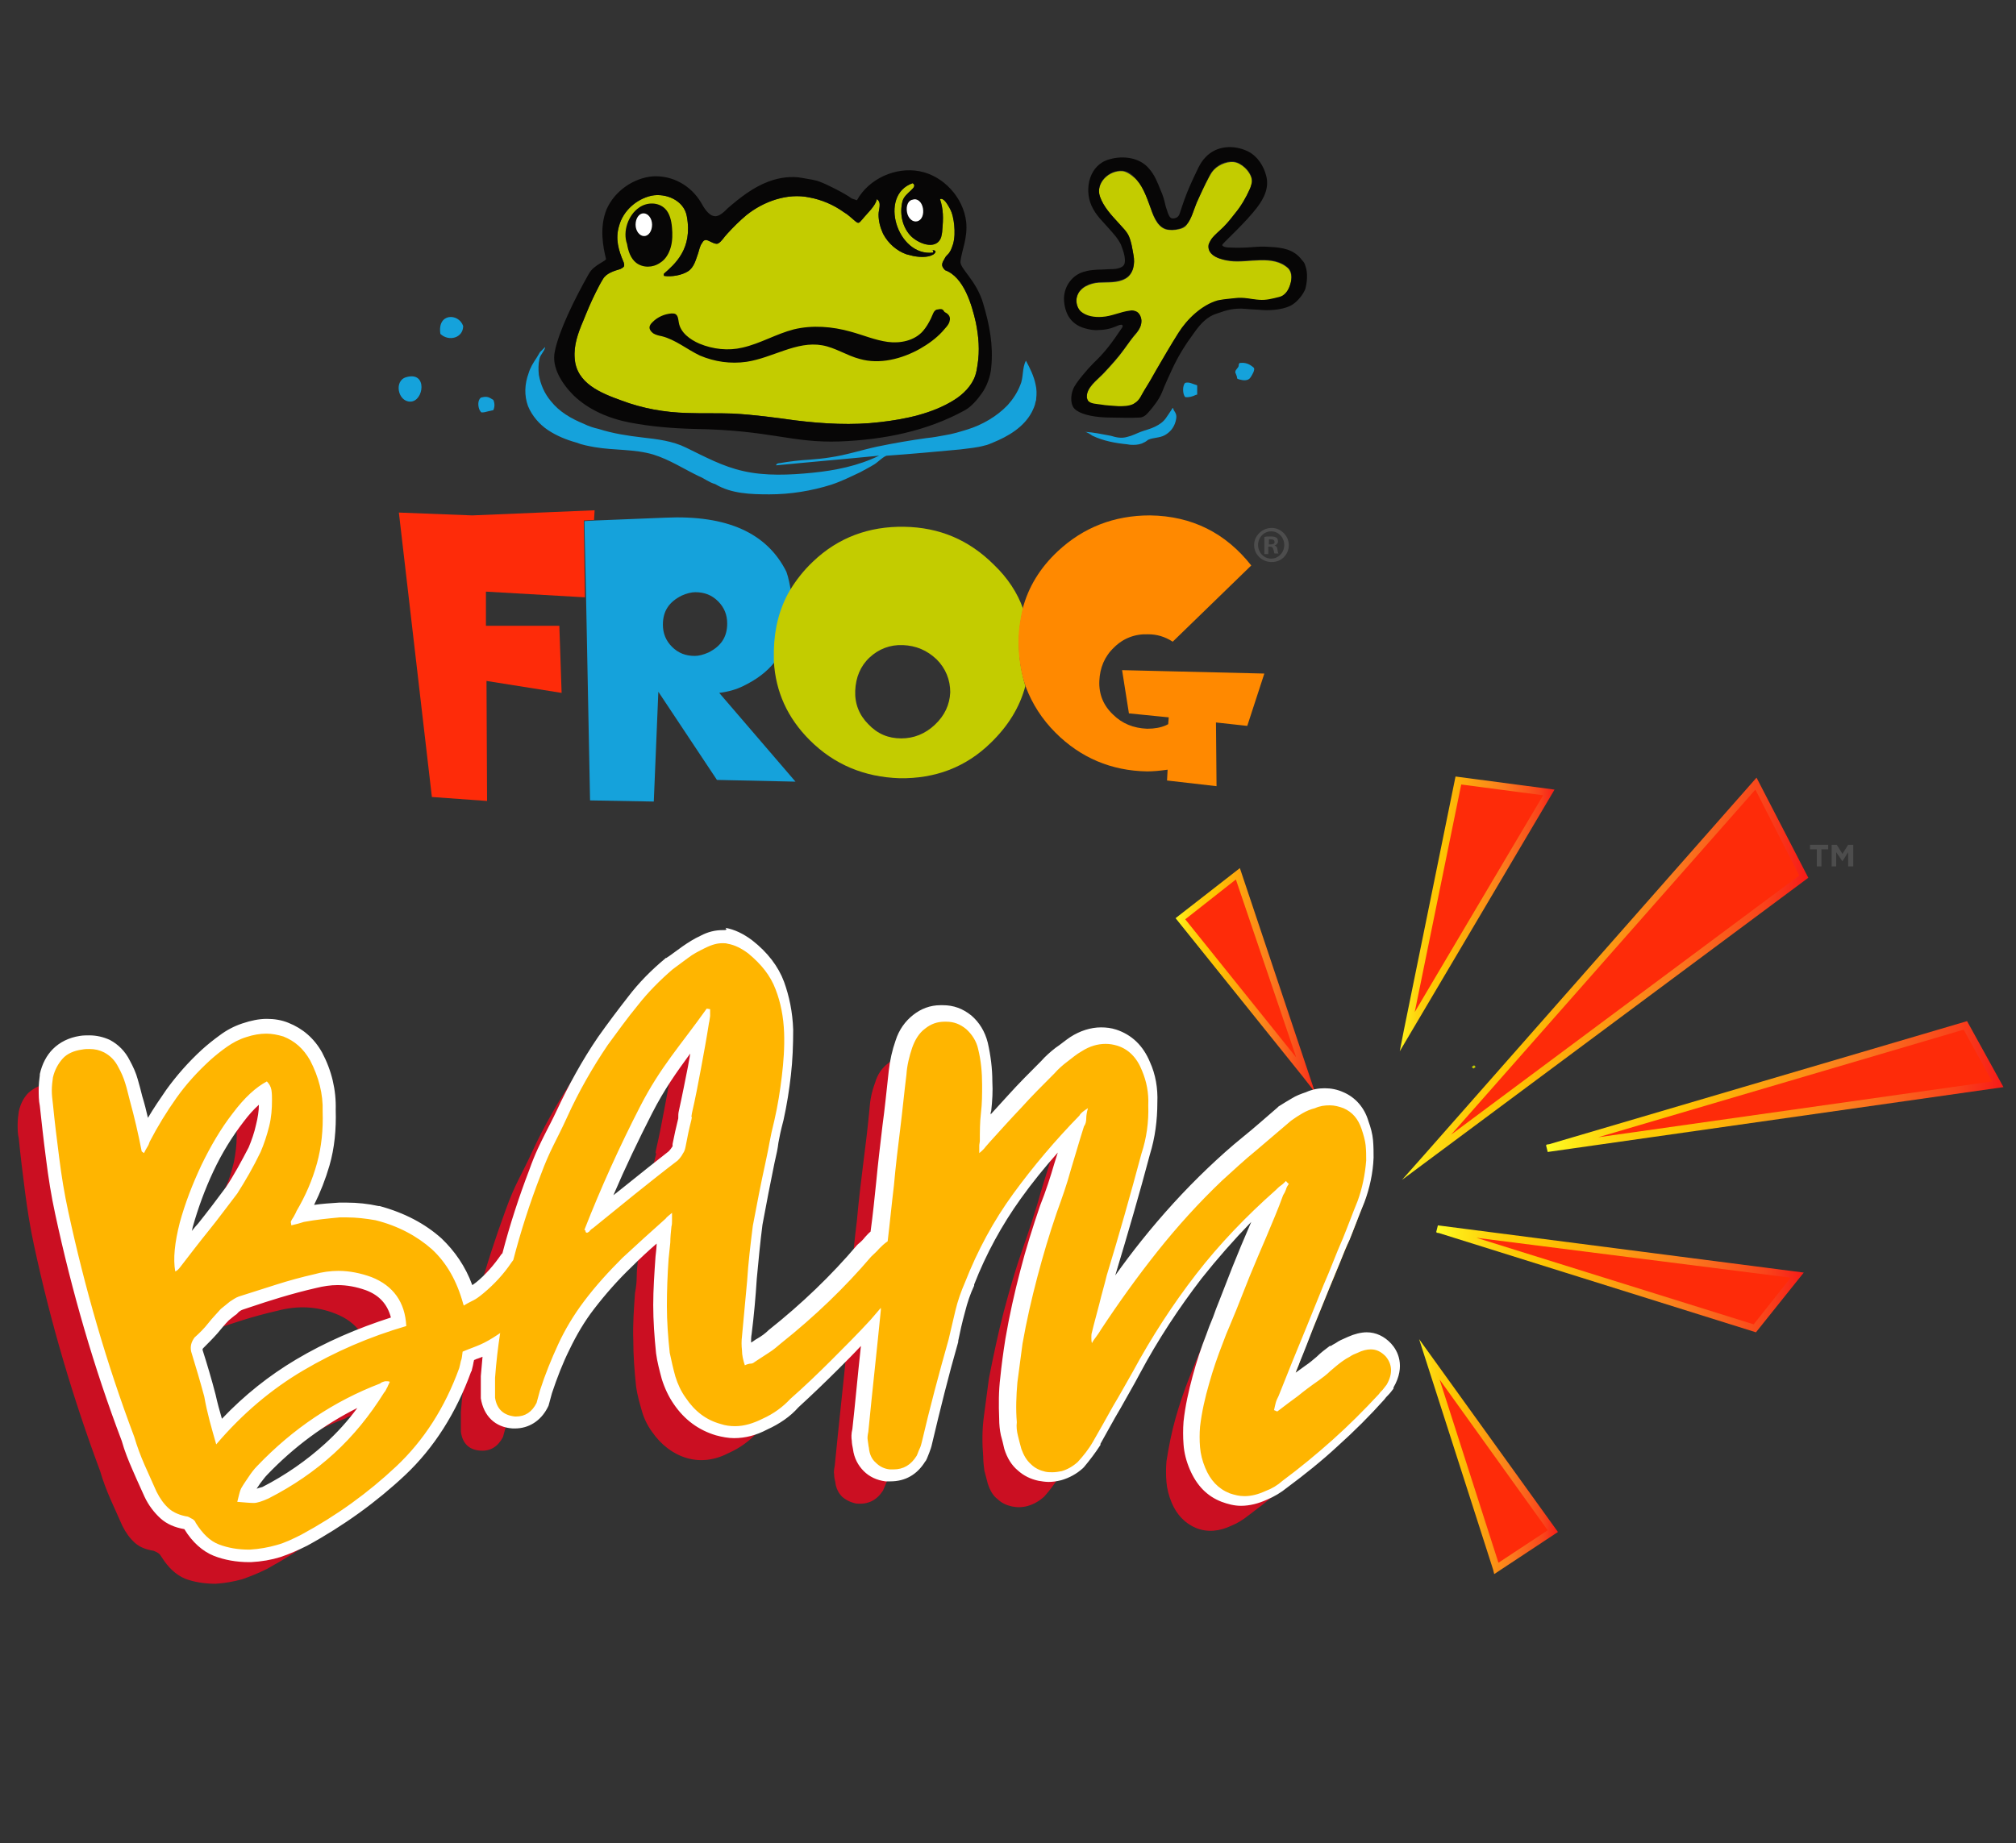 <?xml version="1.0" encoding="utf-8"?>
<!-- Generator: Adobe Illustrator 23.1.0, SVG Export Plug-In . SVG Version: 6.00 Build 0)  -->
<svg version="1.1" id="Layer_1" xmlns="http://www.w3.org/2000/svg" xmlns:xlink="http://www.w3.org/1999/xlink" x="0px" y="0px"
	 viewBox="0 0 354.3 324" style="enable-background:new 0 0 354.3 324;" xml:space="preserve">
<rect x="0" y="0" width="354.3" height="324" fill="#333333" stroke="none"/>
<style type="text/css">
	.st251{fill:none;stroke:#C3CC00;stroke-width:0.392;stroke-miterlimit:10;}
	.st252{fill:#CB0F22;}
	.st253{fill:#FE2B09;}
	.st254{fill:url(#SVGID_3_);}
	.st255{fill:url(#SVGID_4_);}
	.st256{fill:url(#SVGID_5_);}
	.st257{fill:url(#SVGID_6_);}
	.st258{fill:url(#SVGID_7_);}
	.st259{fill:url(#SVGID_8_);}
	.st260{fill:#FFB500;}
	.st261{fill:#FFFFFF;}
	.st262{fill:#4D4D4D;}
	.st263{fill-rule:evenodd;clip-rule:evenodd;fill:#C3CC00;}
	.st264{fill-rule:evenodd;clip-rule:evenodd;fill:#070606;}
	.st265{fill:#C3CC00;}
	.st266{fill:#FF8900;}
	.st267{fill-rule:evenodd;clip-rule:evenodd;fill:#15A2DB;}
	.st268{fill-rule:evenodd;clip-rule:evenodd;fill:#FFFFFF;}
	.st269{fill:#070606;}
	.st270{fill:#15A2DB;}
</style>
<g>
	<g>
		<defs>
			<rect id="SVGID_1_" x="-44.7" y="-38.1" width="437.7" height="400.3"/>
		</defs>
		<clipPath id="SVGID_2_">
			<use xlink:href="#SVGID_1_"  style="overflow:visible;"/>
		</clipPath>
		<path class="st270" d="M259.2,187.4c-0.1,0.1-0.3,0.2-0.4,0.3l0.1-0.1C259,187.6,259.1,187.5,259.2,187.4"/>
		<path class="st251" d="M259.2,187.4c-0.1,0.1-0.3,0.2-0.4,0.3l0.1-0.1C259,187.6,259.1,187.5,259.2,187.4z"/>
		<path class="st252" d="M236.9,244.4c-1.2-1.4-2.9-1.6-4.9-0.6c-0.5,0.2-1,0.4-1.4,0.7c-0.4,0.3-0.8,0.5-1.3,0.8
			c-0.7,0.5-1.5,1.1-2.1,1.7c-0.7,0.6-1.4,1.2-2.1,1.7c-1.3,0.9-2.5,1.9-3.6,2.7c-1.1,0.9-2.3,1.8-3.6,2.7c-0.1,0-0.2-0.1-0.3-0.1
			c0,0-0.1-0.1-0.3-0.1c0.1-0.4,0.2-0.9,0.3-1.3c0.1-0.4,0.3-0.8,0.5-1.2c0.8-2,1.6-4,2.4-6c0.8-2,1.6-4.1,2.5-6.1l3-7.4
			c0.6-1.4,1.2-2.8,1.7-4.1c0.5-1.3,1.1-2.7,1.7-4.1c0.9-2.1,1.7-4.3,2.6-6.5c0.8-2.2,1.3-4.6,1.5-7.1c0-0.8,0-1.7-0.1-2.7
			c-0.1-0.9-0.3-1.9-0.7-2.8c-0.5-1.8-1.6-3.1-3.2-3.7c-1.6-0.7-3.2-0.7-4.9,0c-0.8,0.2-1.5,0.5-2.2,0.9c-0.7,0.4-1.4,0.8-2,1.3
			c-2,1.8-4.1,3.5-6.1,5.2c-2.1,1.7-4.1,3.5-6,5.3c-4.1,4-7.9,8.1-11.4,12.5c-3.5,4.4-6.8,9-9.9,13.7c-0.3,0.4-0.5,0.8-0.8,1.2
			c-0.3,0.4-0.5,0.8-0.8,1.2c-0.1-0.4-0.1-0.7-0.1-1c0-0.3,0.1-0.6,0.1-0.9c0.4-1.7,0.9-3.3,1.3-5c0.4-1.6,0.9-3.3,1.3-5
			c2.2-7.2,4.3-14.4,6.1-21.4c0.8-2.7,1.2-5.6,1.2-8.5c0.1-2.2-0.3-4.2-1.1-6.1c-0.9-2.3-2.4-3.7-4.4-4.4c-2-0.6-4.1-0.3-6.2,1
			c-0.8,0.6-1.6,1.2-2.5,1.8c-0.8,0.6-1.6,1.3-2.3,2.1c-2,2-3.9,3.9-5.8,6c-1.8,2-3.7,4.1-5.6,6.1c-0.2,0.3-0.4,0.5-0.7,0.8
			c-0.3,0.3-0.6,0.7-1.1,1.1c0-0.5,0.1-0.9,0-1.3c0-0.3,0-0.6,0.1-0.8c0-1.7,0.1-3.4,0.2-5c0.2-1.7,0.2-3.3,0.2-4.9
			c0-2.2-0.2-4.2-0.7-6.3c-0.4-1.5-1.1-2.6-2.1-3.5c-1.1-0.9-2.2-1.3-3.6-1.3c-1.3-0.1-2.5,0.3-3.6,1.2c-1.1,0.8-1.9,2-2.3,3.4
			c-0.6,1.6-0.9,3.1-1,4.7c-0.3,3.2-0.7,6.5-1.1,9.6c-0.4,3.2-0.8,6.5-1.1,9.9c-0.4,3.2-0.7,6.5-1.1,9.8c-0.6,0.4-1.1,0.9-1.5,1.3
			c-0.4,0.5-0.9,0.9-1.4,1.4c-4.7,5.4-9.9,10.5-15.8,15.2c-0.7,0.6-1.5,1.2-2.2,1.7c-0.8,0.5-1.5,1-2.3,1.5
			c-0.2,0.2-0.5,0.4-0.8,0.4c-0.3,0-0.6,0.1-1.1,0.3c-0.3-0.9-0.5-1.8-0.5-2.6c0-0.8,0-1.7,0-2.5c0.4-3.2,0.7-6.5,0.9-9.7
			c0.3-3.2,0.6-6.5,1-9.7c0.6-3.7,1.3-7.4,2.2-11c0.8-3.6,0.8-4,1.6-7.6c0.6-2.6,1-5.1,1.3-7.7c0.3-2.5,0.4-5.1,0.4-7.7
			c-0.1-2.8-0.6-5.3-1.5-7.6c-0.9-2.3-2.5-4.4-4.8-6.3c-1.2-0.9-2.4-1.5-3.6-1.7c-1.2-0.2-2.4,0-3.7,0.7c-1,0.5-2,1.1-2.9,1.7
			c-0.9,0.7-1.8,1.3-2.7,2c-2.3,1.9-4.3,4-6.1,6.3c-1.8,2.3-3.6,4.6-5.3,7c-2.7,4.1-5.1,8.3-7.1,12.6c-2,4.4-3,5.6-4.7,10.3
			c-1.8,4.9-3.4,9.8-4.8,14.9c-0.1,0.1-0.2,0.2-0.3,0.4c-1.4,2.1-3.1,3.9-4.9,5.4c-1.8,1.5-1.7,1.1-3.5,2.2l-0.1-0.3
			c-1.1-4-3-7.2-5.5-9.6c-2.6-2.4-5.9-4.1-9.9-5.1c-2.1-0.4-4.2-0.6-6.3-0.5c-2.1,0.1-4.2,0.4-6.3,0.8c-0.4,0.1-0.7,0.2-1,0.3
			c-0.3,0.1-0.7,0.2-1.2,0.3l-0.1-0.6c0.1-0.2,0.3-0.5,0.5-0.9c0.2-0.3,0.4-0.7,0.5-1c1.6-2.7,2.7-5.5,3.6-8.4c0.8-2.9,1.1-6,1-9.1
			c0.1-3.1-0.6-6.2-2.2-9c-1.2-2-2.7-3.4-4.7-4.2c-2-0.8-4.1-0.7-6.4,0.1c-1.2,0.4-2.4,1-3.4,1.7c-1,0.7-2,1.5-2.9,2.3
			c-2.3,2.1-4.3,4.4-6,6.7c-1.7,2.4-3.3,4.9-4.7,7.7c-0.1,0.3-0.3,0.5-0.4,0.9c-0.2,0.3-0.4,0.7-0.6,1.1l-0.4-0.3
			c-0.7-3.1-1.4-6.1-2.1-9c-0.2-1-0.5-2-0.8-3c-0.3-0.9-0.7-1.9-1.2-2.8c-0.6-1.2-1.4-2.1-2.5-2.6c-1.1-0.6-2.4-0.7-3.9-0.5
			c-1.4,0.2-2.5,0.8-3.4,1.6c-0.8,0.8-1.4,1.9-1.7,3.3c-0.1,0.7-0.2,1.5-0.2,2.3c0,0.8,0,1.6,0.2,2.4c0.3,3.1,0.7,6.3,1.1,9.4
			c0.4,3.1,0.9,6.3,1.6,9.5c2.9,13.5,6.8,26.7,11.6,39.6c0.5,1.7,1.1,3.3,1.8,4.9c0.7,1.6,1.4,3.1,2.1,4.7c0.6,1.2,1.3,2.2,2.2,3
			c0.9,0.8,2,1.2,3.3,1.4c0.2,0.1,0.5,0.2,0.8,0.4c0.3,0.2,0.4,0.4,0.6,0.7c1.2,1.9,2.5,3.1,4.1,3.8c1.6,0.6,3.4,0.9,5.4,0.9
			c1.7-0.1,3.2-0.4,4.7-0.8c1.4-0.5,2.9-1.1,4.3-1.8c6.2-3.4,11.8-7.4,16.7-12c4.9-4.6,8.6-10.4,11.1-17.3c0.1-0.4,0.2-0.8,0.3-1.3
			c0.1-0.5,0.2-1,0.3-1.6c2.6-1.1,3.4-1.1,6.5-3.2c0,0,0.1,0,0.1-0.1c-0.4,2.6-0.7,5.2-0.9,7.9c0,0.5,0,1.1,0,1.7c0,0.6,0,1.2,0,1.8
			c0.3,2.1,1.5,3.2,3.5,3.3c1.7,0.1,3-0.7,3.9-2.4l0.6-2.2c0.9-2.8,2-5.5,3.2-8.1c1.2-2.6,2.7-5.1,4.5-7.5c2.1-2.8,4.4-5.3,6.8-7.7
			c2.4-2.4,5-4.7,7.6-6.9c0.1-0.1,0.5-0.4,1.1-1c0,0.6,0,1.1,0,1.4c0,0.3,0,0.7-0.1,1c-0.1,1-0.2,1.9-0.2,2.8c0,0.9-0.1,1.9-0.3,2.9
			c-0.2,2.8-0.4,5.6-0.3,8.3c0,2.7,0.2,5.4,0.5,8.2c0.2,1.4,0.6,2.8,1,4.2c0.4,1.4,1,2.6,1.8,3.7c1.6,2.3,3.7,3.9,6.1,4.6
			c2.4,0.7,4.9,0.4,7.4-0.9c2-0.9,3.6-2.1,4.9-3.5c2.4-2.2,4.8-4.5,7.2-6.8c2.3-2.3,4.6-4.7,6.9-7.1c0.6-0.7,1.2-1.4,1.8-2.1
			c0,0.1,0,0.3,0,0.4c-0.7,7.1-1.5,14.2-2.2,21.4c-0.1,0.5-0.2,1-0.1,1.5c0,0.5,0.1,0.9,0.2,1.3c0.1,1.1,0.6,2,1.2,2.6
			c0.7,0.6,1.5,1,2.5,1.2c2.1,0.2,3.6-0.6,4.7-2.3c0.1-0.3,0.3-0.7,0.5-1.2c0.2-0.4,0.3-0.8,0.4-1.2c1.4-6,3-12,4.7-18
			c0.4-1.7,0.8-3.4,1.2-5.1c0.4-1.7,1-3.4,1.7-5c2.2-5.6,5-10.8,8.5-15.6c3.5-4.8,7.4-9.3,11.6-13.7c0.2-0.4,0.6-0.8,1.5-1.3
			c-0.1,0.7-0.2,1.3-0.3,1.8c0,0.5-0.2,1-0.4,1.4c-0.8,2.5-1.6,5.1-2.3,7.6c-0.8,2.6-1.6,5.1-2.5,7.6c-1.3,3.7-2.4,7.5-3.4,11.3
			c-1,3.8-1.8,7.7-2.6,11.7c-0.3,2.2-0.6,4.5-0.9,6.8c-0.3,2.3-0.3,4.6-0.1,7c0,0.8,0.1,1.6,0.2,2.4c0.2,0.8,0.4,1.5,0.6,2.3
			c0.4,1.2,0.9,2.1,1.7,2.7c0.7,0.7,1.6,1.1,2.5,1.3c0.9,0.2,1.9,0.2,2.9-0.1c1-0.3,1.9-0.8,2.8-1.6c0.9-1,1.8-2.2,2.7-3.6
			c1.2-2.1,2.3-4.2,3.5-6.2c1.2-2,2.3-4.1,3.5-6.1c3.3-6.1,7-11.8,11.1-17.1c4.1-5.3,8.8-10.2,14-14.8c0.3-0.3,0.6-0.6,0.9-0.8
			c0.3-0.2,0.6-0.5,0.9-0.8c0.1,0.1,0.2,0.2,0.5,0.5c-0.2,0.3-0.4,0.7-0.5,1c-0.1,0.4-0.3,0.7-0.5,1c-0.9,2.4-1.9,4.8-2.9,7.2
			c-1,2.4-2,4.7-3,7.1l-2.3,5.8c-0.4,1-0.8,2-1.2,2.9c-0.4,1-0.8,2-1.2,3c-0.9,2.3-1.7,4.6-2.4,7.1c-0.7,2.5-1.2,5-1.6,7.6
			c-0.1,1.2-0.1,2.4,0,3.6c0.1,1.2,0.4,2.4,0.9,3.6c0.9,2.2,2.4,3.7,4.3,4.5c2,0.8,4.1,0.6,6.2-0.4c1-0.4,2-1,3-1.8
			c3.1-2.3,6-4.7,8.8-7.2c2.8-2.5,5.5-5.2,8.1-8c0.2-0.3,0.5-0.5,0.7-0.8c0.2-0.3,0.5-0.6,0.7-0.9
			C238.2,247.5,238.2,245.8,236.9,244.4 M25.5,228.9c-0.3,0.4-0.6,0.7-0.9,0.8c-0.4-2.3-0.1-5.1,0.8-8.5c0.9-3.4,2.2-6.8,3.8-10.1
			c1.6-3.4,3.4-6.4,5.5-9.1c2.1-2.7,4.1-4.6,6-5.6c0.5,0.5,0.7,1,0.8,1.5c0.1,0.6,0.1,1.2,0.1,1.8c0,1.5-0.2,3.1-0.5,4.6
			c-0.4,1.6-0.8,3.1-1.5,4.5c-1.3,2.6-2.7,5.1-4.1,7.3c-1.6,2.2-3.3,4.4-5,6.5C28.8,224.7,27.1,226.8,25.5,228.9 M61.9,250
			c-0.1,0.3-0.3,0.7-0.6,1c-2.5,4-5.5,7.6-8.8,10.7c-3.4,3.1-7.2,5.7-11.5,7.9c-1.1,0.6-2,0.8-2.6,0.8c-0.6,0-1.5-0.1-2.7-0.3
			c0.1-0.4,0.2-0.8,0.3-1.2s0.2-0.8,0.4-1.2c0.4-0.7,0.9-1.3,1.3-2c0.4-0.6,0.9-1.3,1.5-1.9c6.3-6.5,13.4-11.4,21.6-14.5
			c0.2-0.2,0.5-0.3,0.9-0.4c0.2,0,0.5,0,0.7,0.1C62.1,249.4,62,249.6,61.9,250 M47.1,247.2c-5.6,3.3-10.7,7.7-15.3,13
			c-0.8-2.8-1.6-5.6-2.3-8.3c-0.7-2.7-1.5-5.3-2.3-7.9c-0.2-0.9,0-1.7,0.6-2.5c0.9-0.8,1.7-1.7,2.4-2.5c0.7-0.9,1.5-1.7,2.2-2.5
			c0.5-0.5,1.1-0.9,1.6-1.3c0.5-0.4,1.1-0.7,1.6-0.9c2.3-0.7,4.5-1.4,6.6-2.1c2.2-0.7,4.4-1.3,6.6-1.8c3.4-0.9,6.8-0.8,10.1,0.5
			c3.9,1.5,5.9,4.4,6.1,8.6C58.7,241.3,52.7,243.8,47.1,247.2 M118.3,186.2c-0.4,2.7-0.9,5.4-1.4,8c-0.5,2.7-1,5.3-1.6,7.9
			c-0.3,1.5,0.3-0.2-0.1,1.2c-0.4,1.5-0.7,3-1,4.6c-0.1,0.5-0.2,0.9-0.5,1.3c-0.3,0.4-0.6,0.7-0.9,1.2c-2.5,2-5,3.9-7.5,5.9
			c-2.5,2-4.9,4-7.4,6c-0.2,0.1-0.4,0.2-0.5,0.4c-0.2,0.2-0.3,0.3-0.5,0.4c-0.1,0-0.2-0.1-0.3-0.2c0-0.1-0.1-0.1-0.2-0.2
			c2.9-7.5,6.2-14.7,9.8-21.7c3.6-7,6.9-10.6,11.7-17.2l0.6,0.1c0,0.4,0,0.8,0,1.2C118.5,185.4,118.4,185.8,118.3,186.2"/>
		<polygon class="st253" points="229.4,188.9 207.4,161.5 217.5,153.6 		"/>
		
			<linearGradient id="SVGID_3_" gradientUnits="userSpaceOnUse" x1="0.147" y1="323.928" x2="1.382" y2="323.928" gradientTransform="matrix(21.014 0 0 -21.014 203.005 6979.449)">
			<stop  offset="0" style="stop-color:#FFFF25"/>
			<stop  offset="5.948725e-02" style="stop-color:#FEE916"/>
			<stop  offset="0.13" style="stop-color:#FED50E"/>
			<stop  offset="0.203" style="stop-color:#FECA06"/>
			<stop  offset="0.281" style="stop-color:#FEC601"/>
			<stop  offset="0.668" style="stop-color:#FB7B1E"/>
			<stop  offset="0.888" style="stop-color:#F9441B"/>
			<stop  offset="1" style="stop-color:#F71818"/>
		</linearGradient>
		<polygon class="st254" points="229.4,188.9 229,189.3 206.6,161.4 217.9,152.6 231.1,192 229,189.3 229.4,188.9 228.9,189.1 
			217.2,154.6 208.3,161.6 229.9,188.5 229.4,188.9 228.9,189.1 		"/>
		<polygon class="st253" points="247.3,181.4 256.3,137.2 272.2,139.3 		"/>
		
			<linearGradient id="SVGID_4_" gradientUnits="userSpaceOnUse" x1="0.458" y1="324.038" x2="1.693" y2="324.038" gradientTransform="matrix(23.048 0 0 -23.048 234.703 7629.177)">
			<stop  offset="0" style="stop-color:#FFFF25"/>
			<stop  offset="5.948725e-02" style="stop-color:#FEE916"/>
			<stop  offset="0.13" style="stop-color:#FED50E"/>
			<stop  offset="0.203" style="stop-color:#FECA06"/>
			<stop  offset="0.281" style="stop-color:#FEC601"/>
			<stop  offset="0.668" style="stop-color:#FB7B1E"/>
			<stop  offset="0.888" style="stop-color:#F9441B"/>
			<stop  offset="1" style="stop-color:#F71818"/>
		</linearGradient>
		<polygon class="st255" points="247.3,181.4 246.7,181.2 255.8,136.5 273.2,138.8 246,184.8 246.7,181.2 247.3,181.4 246.8,181 
			271.2,139.8 256.8,137.9 247.9,181.5 247.3,181.4 246.8,181 		"/>
		<polygon class="st253" points="250.7,203.4 308.6,137.8 317,154.1 		"/>
		
			<linearGradient id="SVGID_5_" gradientUnits="userSpaceOnUse" x1="0.172" y1="323.979" x2="1.407" y2="323.979" gradientTransform="matrix(60.075 0 0 -60.075 233.696 19635.154)">
			<stop  offset="0" style="stop-color:#FFFF25"/>
			<stop  offset="5.948725e-02" style="stop-color:#FEE916"/>
			<stop  offset="0.13" style="stop-color:#FED50E"/>
			<stop  offset="0.203" style="stop-color:#FECA06"/>
			<stop  offset="0.281" style="stop-color:#FEC601"/>
			<stop  offset="0.668" style="stop-color:#FB7B1E"/>
			<stop  offset="0.888" style="stop-color:#F9441B"/>
			<stop  offset="1" style="stop-color:#F71818"/>
		</linearGradient>
		<polygon class="st256" points="250.7,203.4 250.3,203 308.7,136.7 317.8,154.3 246.4,207.4 250.3,203 250.7,203.4 250.4,202.9 
			316.2,153.9 308.5,138.8 251.2,203.8 250.7,203.4 250.4,202.9 		"/>
		<polygon class="st253" points="252.6,216 315.8,224.1 308.4,233.5 		"/>
		
			<linearGradient id="SVGID_6_" gradientUnits="userSpaceOnUse" x1="0.225" y1="323.774" x2="1.46" y2="323.774" gradientTransform="matrix(52.874 0 0 -52.874 240.432 17344.09)">
			<stop  offset="0" style="stop-color:#FFFF25"/>
			<stop  offset="5.948725e-02" style="stop-color:#FEE916"/>
			<stop  offset="0.13" style="stop-color:#FED50E"/>
			<stop  offset="0.203" style="stop-color:#FECA06"/>
			<stop  offset="0.281" style="stop-color:#FEC601"/>
			<stop  offset="0.668" style="stop-color:#FB7B1E"/>
			<stop  offset="0.888" style="stop-color:#F9441B"/>
			<stop  offset="1" style="stop-color:#F71818"/>
		</linearGradient>
		<polygon class="st257" points="252.6,216 252.7,215.4 317,223.7 308.6,234.2 252.4,216.6 252.7,215.4 252.6,216 252.8,215.5 
			308.2,232.8 314.7,224.6 252.5,216.7 252.6,216 252.8,215.5 		"/>
		<polygon class="st253" points="263,275.7 272.9,269.1 251.2,238.9 		"/>
		
			<linearGradient id="SVGID_7_" gradientUnits="userSpaceOnUse" x1="0.534" y1="323.115" x2="1.77" y2="323.115" gradientTransform="matrix(20.889 0 0 -20.889 237.29 7005.489)">
			<stop  offset="0" style="stop-color:#FFFF25"/>
			<stop  offset="5.948725e-02" style="stop-color:#FEE916"/>
			<stop  offset="0.13" style="stop-color:#FED50E"/>
			<stop  offset="0.203" style="stop-color:#FECA06"/>
			<stop  offset="0.281" style="stop-color:#FEC601"/>
			<stop  offset="0.668" style="stop-color:#FB7B1E"/>
			<stop  offset="0.888" style="stop-color:#F9441B"/>
			<stop  offset="1" style="stop-color:#F71818"/>
		</linearGradient>
		<polygon class="st258" points="263,275.7 262.6,275.2 272,269 253,242.5 263.6,275.5 263,275.7 262.6,275.2 263,275.7 262.4,275.9 
			249.4,235.4 273.8,269.3 262.6,276.7 262.4,275.9 		"/>
		<polygon class="st253" points="271.9,201.9 351.1,190.6 345.4,180.3 		"/>
		
			<linearGradient id="SVGID_8_" gradientUnits="userSpaceOnUse" x1="0.237" y1="323.915" x2="1.473" y2="323.915" gradientTransform="matrix(65.569 0 0 -65.569 256.048 21429.81)">
			<stop  offset="0" style="stop-color:#FFFF25"/>
			<stop  offset="5.948725e-02" style="stop-color:#FEE916"/>
			<stop  offset="0.13" style="stop-color:#FED50E"/>
			<stop  offset="0.203" style="stop-color:#FECA06"/>
			<stop  offset="0.281" style="stop-color:#FEC601"/>
			<stop  offset="0.668" style="stop-color:#FB7B1E"/>
			<stop  offset="0.888" style="stop-color:#F9441B"/>
			<stop  offset="1" style="stop-color:#F71818"/>
		</linearGradient>
		<polygon class="st259" points="271.9,201.9 271.8,201.2 350.1,190.1 345.1,181 272.1,202.5 271.9,201.9 271.8,201.2 271.9,201.9 
			271.7,201.3 345.7,179.5 352.1,191.1 272,202.5 271.7,201.3 		"/>
		<path class="st260" d="M44.1,273.2c-2.1,0-4-0.3-5.7-1c-1.8-0.7-3.4-2.2-4.6-4.2l0-0.1l0-0.1c0-0.1-0.1-0.1-0.1-0.1
			c-0.1-0.1-0.3-0.2-0.5-0.3c-1.5-0.2-2.8-0.8-3.8-1.7c-1-0.9-1.9-2-2.5-3.4l-2.2-4.7c-0.7-1.6-1.4-3.3-1.9-5
			c-4.8-12.9-8.8-26.3-11.6-39.7c-0.7-3.2-1.2-6.4-1.6-9.6c-0.4-3.1-0.8-6.3-1.1-9.4c-0.1-0.8-0.2-1.7-0.2-2.6
			c0-0.9,0.1-1.7,0.2-2.4c0.4-1.6,1.1-2.9,2-3.9c1-1,2.4-1.7,4-2c0.5-0.1,1-0.1,1.5-0.1c1.1,0,2.2,0.2,3.1,0.7
			c1.3,0.7,2.3,1.7,3,3.2c0.5,0.9,1,1.9,1.3,3c0.3,1,0.5,2,0.8,3c0.6,2.2,1.1,4.5,1.6,6.7c1.4-2.6,2.9-5.1,4.6-7.4
			c1.8-2.4,3.8-4.7,6.2-6.9c0.9-0.8,1.9-1.6,3-2.4c1.1-0.8,2.3-1.4,3.7-1.9c1.3-0.5,2.6-0.7,3.9-0.7c1.2,0,2.3,0.2,3.4,0.6
			c2.2,0.8,4,2.4,5.3,4.7c1.7,3.1,2.4,6.3,2.3,9.7c0.1,3.2-0.2,6.4-1,9.4c-0.8,3-2.1,5.9-3.6,8.6c0,0.1-0.1,0.2-0.1,0.2
			c0.1,0,0.1,0,0.2,0c2.1-0.4,4.3-0.7,6.4-0.8c0.4,0,0.8,0,1.2,0c1.8,0,3.6,0.2,5.3,0.6c4.2,1.1,7.7,2.9,10.5,5.4
			c2.5,2.3,4.4,5.4,5.5,9.1c0,0,0,0,0,0c0.6-0.3,0.9-0.4,2-1.3c1.7-1.4,3.3-3.1,4.7-5.1c0.1-0.1,0.2-0.2,0.2-0.3
			c1.3-5,2.9-9.9,4.7-14.7c1.1-3.1,2-4.7,2.9-6.7c0.5-1,1.1-2.2,1.8-3.7c2.1-4.4,4.5-8.7,7.2-12.8c1.7-2.4,3.5-4.8,5.3-7.1
			c1.9-2.4,4-4.5,6.3-6.5l0.7-0.5c0.7-0.5,1.4-1,2.2-1.6c1-0.7,2-1.3,3.1-1.8c1.1-0.6,2.3-0.8,3.3-0.8c0.4,0,0.7,0,1.1,0.1
			c1.3,0.2,2.7,0.9,4.1,1.9c2.5,2,4.3,4.3,5.2,6.8c0.9,2.4,1.5,5.1,1.6,8c0.1,2.7-0.1,5.3-0.4,7.9c-0.3,2.6-0.8,5.2-1.3,7.8
			c-0.5,2-0.7,3-0.9,4.1c-0.2,0.9-0.4,1.9-0.7,3.5c-0.8,3.4-1.5,7.1-2.1,10.9c-0.4,3.1-0.7,6.4-1,9.6c-0.3,3.2-0.6,6.5-0.9,9.7
			c-0.1,0.7-0.1,1.5,0,2.3c0,0.4,0.1,0.8,0.2,1.2c0,0,0.1,0,0.1,0l0.1-0.1l0.2-0.1c0.8-0.5,1.5-1,2.3-1.5c0.7-0.5,1.5-1,2.1-1.6
			c5.8-4.7,11.1-9.7,15.7-15l0-0.1l0.1,0c0.5-0.4,0.9-0.9,1.3-1.3c0.3-0.4,0.7-0.8,1.2-1.2c0.3-3.1,0.7-6.2,1-9.3
			c0.3-3.2,0.7-6.5,1.1-9.9c0.4-2.9,0.7-6,1.1-9.6c0.1-1.7,0.5-3.4,1.1-5c0.5-1.6,1.4-2.9,2.7-3.9c1.2-1,2.6-1.4,4.1-1.4
			c0,0,0.3,0,0.3,0c1.6,0,3,0.5,4.3,1.6c1.2,1,2.1,2.4,2.5,4.1c0.5,2.1,0.8,4.3,0.8,6.6c0,1.6,0,3.3-0.2,5c-0.1,1.3-0.2,2.6-0.2,3.9
			c1.8-2,3.5-3.9,5.2-5.8c1.8-2,3.8-4,5.8-6c0.7-0.7,1.5-1.5,2.4-2.2c0.8-0.6,1.6-1.3,2.5-1.9c1.6-1,3.3-1.5,4.9-1.5
			c0.8,0,1.6,0.1,2.3,0.4c2.4,0.7,4.1,2.4,5.2,5c0.9,2,1.3,4.2,1.2,6.6c0.1,3-0.4,5.9-1.2,8.8c-1.8,6.9-3.9,14.1-6.1,21.4l-1.7,6.2
			c2.7-3.9,5.5-7.7,8.4-11.4c3.5-4.4,7.4-8.7,11.5-12.7c2-1.8,4-3.6,6.1-5.3c2-1.6,4-3.4,6.1-5.2c0.8-0.6,1.5-1.1,2.3-1.4
			c0.7-0.4,1.5-0.7,2.4-1c0.9-0.4,1.9-0.6,2.9-0.6c1,0,1.9,0.2,2.8,0.6c1.9,0.8,3.2,2.3,3.8,4.5c0.3,0.9,0.6,1.9,0.7,3
			c0.1,1.1,0.1,2,0.1,2.9c-0.2,2.6-0.7,5.1-1.6,7.5c-0.9,2.3-1.7,4.5-2.6,6.6c-0.6,1.4-1.2,2.8-1.7,4.1c-0.5,1.3-1.1,2.7-1.7,4.1
			l-3,7.4c-0.8,2-1.7,4.1-2.4,6.1c-0.8,2-1.6,3.9-2.3,5.8c0.5-0.4,1-0.8,1.5-1.1c1.1-0.9,2.3-1.8,3.7-2.8c0.6-0.5,1.3-1,2-1.7
			c0.7-0.7,1.4-1.2,2.2-1.8l0.3-0.2c0.3-0.2,0.7-0.4,1-0.6c0.4-0.3,0.9-0.5,1.5-0.8c0.9-0.5,1.9-0.7,2.8-0.7c1.3,0,2.5,0.6,3.4,1.6
			c1.1,1.3,2.1,3.4,0.3,6.4c-0.3,0.4-0.6,0.8-0.9,1.1c-0.3,0.3-0.5,0.5-0.7,0.7c-2.5,2.8-5.3,5.5-8.2,8.1c-2.8,2.5-5.8,5-8.9,7.2
			c-1,0.8-2.1,1.5-3.2,1.9c-1.3,0.7-2.7,1-4.1,1c-1,0-2-0.2-3-0.6c-2.3-0.9-3.9-2.6-5-5.1c-0.6-1.3-0.9-2.6-1-4
			c-0.1-1.3-0.1-2.6,0-3.8c0.3-2.7,0.9-5.3,1.6-7.8c0.7-2.5,1.5-5,2.4-7.2c0.3-0.9,0.7-1.9,1.2-3.1c0.4-0.9,0.8-1.9,1.2-2.9l2.4-5.9
			c1-2.4,2-4.8,3-7.2c0.8-1.8,1.6-3.7,2.4-5.8c-4.8,4.3-9,8.9-12.8,13.7c-4.1,5.2-7.8,10.9-11,16.9c-1.2,2.1-2.3,4.1-3.5,6.1
			c-1.1,2-2.3,4.1-3.5,6.2c-0.9,1.4-1.8,2.7-2.8,3.8c-1.1,1-2.2,1.6-3.4,1.9c-0.6,0.2-1.3,0.2-1.9,0.2c-0.5,0-1-0.1-1.5-0.2
			c-1.1-0.2-2.2-0.8-3-1.6c-0.9-0.8-1.6-1.9-2-3.2c-0.2-0.8-0.4-1.6-0.6-2.4c-0.2-0.8-0.3-1.8-0.3-2.7c-0.2-2.3-0.1-4.7,0.1-7.1
			c0.2-2.1,0.5-4.3,0.9-6.8c0.7-4.1,1.6-8.1,2.6-11.8c1-3.8,2.2-7.6,3.4-11.4c1-2.6,1.8-5.1,2.5-7.5c0.7-2.3,1.4-4.6,2.1-6.9
			c-3.6,3.8-7,7.8-10.1,12c-3.4,4.7-6.2,9.8-8.4,15.3c-0.7,1.6-1.3,3.2-1.7,4.8c-0.4,1.7-0.8,3.4-1.2,5.1c-1.7,6-3.3,12.1-4.7,18
			c-0.1,0.4-0.2,0.9-0.4,1.4c-0.1,0.3-0.3,0.7-0.4,1l-0.1,0.2l0,0.1c-1.2,1.9-2.9,2.9-5.1,2.9c-0.2,0-0.5,0-0.8,0
			c-1.3-0.2-2.3-0.7-3.2-1.5c-0.9-0.8-1.4-1.9-1.6-3.3c-0.1-0.4-0.1-0.8-0.2-1.3c-0.1-0.6,0-1.1,0.1-1.8c0.6-6,1.2-12.1,1.8-18.1
			c-2.1,2.3-4.2,4.4-6.3,6.5c-2.3,2.3-4.8,4.6-7.2,6.9c-1.3,1.4-3,2.7-5.2,3.7c-1.7,0.9-3.5,1.4-5.3,1.4c-1,0-2-0.1-2.9-0.4
			c-2.7-0.8-5-2.5-6.8-5c-0.8-1.2-1.5-2.6-2-4.1c-0.4-1.4-0.8-2.9-1-4.3c-0.4-2.9-0.5-5.7-0.5-8.4c0-2.7,0.1-5.5,0.4-8.4
			c0.1-1.2,0.2-2.1,0.3-2.9c0-0.8,0.1-1.6,0.2-2.4c-2.2,2-4.4,4-6.6,6.1c-2.4,2.3-4.6,4.9-6.7,7.6c-1.7,2.3-3.2,4.7-4.4,7.3
			c-1.2,2.5-2.3,5.2-3.2,7.9l-0.6,2.3l-0.1,0.1c-1.3,2.5-3.2,3-4.6,3c-0.1,0-0.2,0-0.3,0c-2.6-0.2-4.2-1.8-4.6-4.3l0-0.1l0-0.1
			c0-0.6,0-1.2,0-1.7c0-0.6,0-1.1,0-1.6c0.1-1.9,0.3-3.7,0.5-5.6c-1.1,0.6-2,0.9-2.9,1.3c-0.3,0.1-0.7,0.3-1.1,0.4
			c-0.1,0.4-0.1,0.8-0.2,1.1l-0.1,0.4c-0.1,0.3-0.1,0.6-0.2,0.8l0,0.1l0,0.1c-2.6,7.1-6.4,13.1-11.3,17.8
			c-4.9,4.6-10.6,8.8-16.9,12.2c-1.5,0.8-3,1.4-4.5,1.9c-1.5,0.5-3.2,0.8-4.9,0.9L44.1,273.2z M43.2,262.9c0.5,0.1,1,0.1,1.3,0.1
			c0.2,0,0.8-0.1,2.1-0.7c4.1-2.1,7.9-4.7,11.2-7.7c3.1-2.9,5.9-6.2,8.3-9.9c-7.5,3-14.2,7.6-20,13.7c-0.6,0.6-1,1.2-1.4,1.7
			c-0.4,0.6-0.8,1.2-1.2,1.9C43.4,262.3,43.3,262.6,43.2,262.9 M34.9,236c-0.5,0.6-0.4,1.1-0.4,1.4c0.8,2.5,1.5,5.2,2.3,7.9
			c0.5,2,1.1,4.1,1.7,6.2c4.3-4.7,9.1-8.6,14.2-11.7c5.4-3.2,11.2-5.7,17.4-7.6c-0.4-3.3-2.2-5.5-5.3-6.7c-1.8-0.6-3.6-1-5.4-1
			c-1.3,0-2.7,0.2-4,0.5c-2.3,0.5-4.5,1.1-6.5,1.8c-1.8,0.6-3.5,1.1-5.4,1.7l-1.3,0.4c-0.4,0.2-0.8,0.4-1.3,0.8
			c-0.5,0.3-1,0.7-1.5,1.2c-0.7,0.8-1.4,1.6-2.1,2.4C36.6,234.3,35.8,235.2,34.9,236 M46.5,191.7c-1.5,1-3.1,2.6-4.7,4.7
			c-2,2.7-3.8,5.7-5.4,8.9c-1.6,3.3-2.8,6.7-3.7,9.9c-0.5,2-0.8,3.7-0.9,5.3c1.3-1.7,2.6-3.4,3.9-5c1.6-2,3.2-4.1,4.9-6.5
			c1.3-2.1,2.7-4.5,4-7.1c0.6-1.2,1-2.7,1.4-4.2c0.3-1.5,0.5-2.9,0.5-4.4c0-0.7,0-1.2,0-1.6C46.5,191.8,46.5,191.8,46.5,191.7
			 M123.2,180.7c-0.6,0.8-1.2,1.6-1.8,2.3c-3,4-5.4,7.1-8,12.1c-3.1,6.1-6,12.4-8.6,18.7c2-1.6,4-3.2,5.9-4.8c2.4-2,4.9-3.9,7.4-5.9
			c0.3-0.4,0.6-0.7,0.8-1c0.1-0.2,0.2-0.4,0.3-0.7c0.3-1.6,0.6-3.1,1-4.7c0,0,0,0,0,0c-0.1-0.3,0-0.7,0.1-1.1
			c0.6-2.7,1.1-5.4,1.6-7.9C122.4,185.5,122.8,183.2,123.2,180.7"/>
		<path class="st261" d="M127,165.8c0.3,0,0.6,0,0.9,0.1c1.2,0.2,2.4,0.8,3.6,1.7c2.3,1.9,3.9,3.9,4.8,6.3c0.9,2.3,1.4,4.9,1.5,7.6
			c0.1,2.6-0.1,5.2-0.4,7.7c-0.3,2.5-0.7,5.1-1.3,7.7c-0.9,3.6-0.8,4-1.6,7.6c-0.8,3.6-1.5,7.3-2.2,11c-0.4,3.2-0.8,6.5-1,9.7
			c-0.3,3.2-0.6,6.5-0.9,9.7c-0.1,0.8-0.1,1.6,0,2.5c0,0.8,0.2,1.7,0.5,2.6c0.4-0.2,0.8-0.3,1.1-0.3c0.3,0,0.5-0.2,0.8-0.4
			c0.8-0.5,1.5-1,2.3-1.5c0.8-0.5,1.5-1.1,2.2-1.7c5.9-4.7,11.2-9.8,15.8-15.2c0.5-0.5,1-0.9,1.4-1.4c0.4-0.4,0.9-0.9,1.5-1.3
			c0.4-3.3,0.7-6.5,1.1-9.8c0.3-3.4,0.7-6.7,1.1-9.9c0.4-3.2,0.7-6.4,1.1-9.6c0.1-1.6,0.5-3.2,1-4.7c0.5-1.4,1.2-2.6,2.3-3.4
			c1-0.8,2.1-1.2,3.4-1.2c0.1,0,0.1,0,0.2,0c0,0,0.1,0,0.1,0c1.3,0,2.4,0.4,3.5,1.3c1,0.9,1.8,2.1,2.1,3.5c0.5,2,0.7,4.1,0.7,6.3
			c0,1.6,0,3.3-0.2,4.9c-0.2,1.7-0.2,3.3-0.2,5c0,0.2-0.1,0.5-0.1,0.8c0,0.3,0,0.7,0,1.3c0.5-0.4,0.9-0.8,1.1-1.1
			c0.3-0.3,0.5-0.6,0.7-0.8c1.9-2.1,3.7-4.1,5.6-6.1c1.8-2,3.8-4,5.8-6c0.7-0.8,1.5-1.5,2.3-2.1c0.8-0.6,1.6-1.3,2.5-1.8
			c1.4-0.9,2.8-1.3,4.2-1.3c0.7,0,1.3,0.1,2,0.3c2,0.6,3.5,2.1,4.4,4.4c0.8,1.9,1.2,3.9,1.1,6.1c0.1,2.9-0.3,5.8-1.2,8.5
			c-1.9,7.1-3.9,14.2-6.1,21.4c-0.4,1.7-0.9,3.3-1.3,5c-0.4,1.6-0.9,3.3-1.3,5c-0.1,0.3-0.1,0.6-0.1,0.9c0,0.3,0,0.7,0.1,1
			c0.2-0.4,0.5-0.8,0.8-1.2c0.3-0.4,0.5-0.7,0.8-1.2c3.1-4.7,6.4-9.3,9.9-13.7c3.5-4.4,7.3-8.6,11.4-12.5c2-1.8,3.9-3.6,6-5.3
			c2-1.7,4.1-3.5,6.1-5.2c0.7-0.5,1.3-0.9,2-1.3c0.7-0.4,1.4-0.7,2.2-0.9c0.9-0.4,1.7-0.5,2.6-0.5c0.8,0,1.6,0.2,2.4,0.5
			c1.6,0.7,2.6,1.9,3.2,3.7c0.3,0.9,0.6,1.9,0.7,2.8c0.1,1,0.1,1.8,0.1,2.7c-0.2,2.5-0.7,4.9-1.5,7.1c-0.9,2.2-1.7,4.4-2.6,6.6
			c-0.6,1.4-1.2,2.8-1.7,4.1c-0.5,1.3-1.1,2.7-1.7,4.1l-3,7.4c-0.8,2-1.7,4.1-2.5,6.1c-0.8,2-1.6,4-2.4,6c-0.2,0.4-0.4,0.8-0.5,1.2
			c-0.1,0.4-0.2,0.8-0.3,1.3c0.2,0,0.2,0.1,0.3,0.1c0,0,0.1,0.1,0.3,0.1c1.3-1,2.5-1.9,3.6-2.7c1.1-0.9,2.3-1.8,3.6-2.7
			c0.7-0.5,1.5-1.1,2.1-1.7c0.7-0.6,1.4-1.2,2.1-1.7c0.4-0.3,0.9-0.6,1.3-0.8c0.4-0.3,0.9-0.5,1.4-0.7c0.8-0.4,1.6-0.6,2.3-0.6
			c1,0,1.8,0.4,2.6,1.2c1.2,1.4,1.3,3.1,0.2,5c-0.2,0.3-0.5,0.6-0.7,0.9c-0.3,0.3-0.5,0.5-0.7,0.8c-2.6,2.8-5.3,5.5-8.1,8
			c-2.8,2.5-5.7,4.9-8.8,7.2c-0.9,0.8-1.9,1.4-3,1.8c-1.3,0.6-2.5,0.9-3.7,0.9c-0.9,0-1.7-0.2-2.6-0.5c-2-0.8-3.4-2.3-4.3-4.5
			c-0.5-1.2-0.8-2.4-0.9-3.6c-0.1-1.2-0.1-2.4,0-3.6c0.3-2.6,0.9-5.2,1.6-7.6c0.7-2.5,1.5-4.8,2.4-7.1c0.4-1.1,0.8-2.1,1.2-3
			c0.4-1,0.8-1.9,1.2-2.9l2.3-5.8c1-2.4,2-4.8,3-7.1c1-2.4,2-4.7,2.9-7.2c0.2-0.3,0.4-0.7,0.5-1c0.1-0.4,0.3-0.7,0.5-1
			c-0.3-0.2-0.4-0.4-0.5-0.5c-0.3,0.3-0.6,0.6-0.9,0.8c-0.3,0.2-0.6,0.5-0.9,0.8c-5.2,4.6-9.9,9.5-14,14.8
			c-4.1,5.3-7.8,11-11.1,17.1c-1.2,2.1-2.3,4.1-3.5,6.1c-1.1,2-2.3,4.1-3.5,6.2c-0.8,1.4-1.7,2.5-2.7,3.6c-0.9,0.8-1.8,1.3-2.8,1.6
			c-0.5,0.1-1.1,0.2-1.6,0.2c-0.4,0-0.9,0-1.3-0.1c-0.9-0.2-1.8-0.6-2.5-1.3c-0.8-0.7-1.3-1.6-1.7-2.7c-0.2-0.7-0.4-1.5-0.6-2.3
			c-0.2-0.8-0.3-1.6-0.2-2.4c-0.2-2.3-0.1-4.7,0.1-7c0.3-2.3,0.6-4.5,0.9-6.8c0.7-4,1.6-7.9,2.6-11.7c1-3.8,2.1-7.5,3.4-11.3
			c0.9-2.5,1.8-5,2.5-7.6c0.8-2.6,1.5-5.1,2.3-7.6c0.3-0.4,0.4-0.9,0.4-1.4c0-0.5,0.1-1.1,0.3-1.8c-0.8,0.5-1.3,0.9-1.5,1.3
			c-4.2,4.3-8.1,8.9-11.6,13.7c-3.5,4.8-6.3,10-8.5,15.6c-0.7,1.6-1.3,3.3-1.7,5c-0.4,1.7-0.8,3.4-1.2,5.1c-1.7,6-3.3,12-4.7,18
			c-0.1,0.4-0.2,0.8-0.4,1.2c-0.2,0.4-0.3,0.8-0.5,1.2c-1,1.6-2.3,2.4-4.1,2.4c-0.2,0-0.4,0-0.6,0c-1-0.1-1.8-0.5-2.5-1.2
			c-0.7-0.6-1.1-1.5-1.2-2.6c-0.1-0.4-0.1-0.8-0.2-1.3c-0.1-0.5,0-1,0.1-1.5c0.7-7.2,1.5-14.3,2.2-21.4c0-0.1,0-0.3,0-0.4
			c-0.6,0.7-1.2,1.4-1.8,2.1c-2.2,2.4-4.6,4.8-6.9,7.1c-2.3,2.3-4.7,4.6-7.2,6.8c-1.3,1.4-2.9,2.6-4.9,3.5c-1.6,0.8-3.2,1.3-4.8,1.3
			c-0.9,0-1.7-0.1-2.6-0.4c-2.5-0.7-4.5-2.2-6.1-4.6c-0.8-1.1-1.4-2.4-1.8-3.7c-0.4-1.4-0.7-2.8-1-4.2c-0.3-2.8-0.5-5.5-0.5-8.2
			c0-2.7,0.1-5.5,0.3-8.3c0.1-1,0.2-2,0.3-2.9c0-0.9,0.1-1.8,0.2-2.8c0.1-0.3,0.1-0.7,0.1-1c0-0.3,0-0.8,0-1.4c-0.6,0.5-1,0.8-1.1,1
			c-2.6,2.3-5.1,4.6-7.6,6.9c-2.4,2.4-4.7,4.9-6.8,7.7c-1.8,2.4-3.3,4.9-4.5,7.5c-1.2,2.6-2.3,5.3-3.2,8.1l-0.6,2.2
			c-0.8,1.6-2,2.4-3.6,2.4c-0.1,0-0.2,0-0.2,0c-2-0.2-3.2-1.3-3.5-3.3c0-0.6,0-1.2,0-1.8c0-0.6,0-1.1,0-1.7c0.2-2.7,0.5-5.3,0.9-7.9
			c0,0-0.1,0.1-0.1,0.1c-3.1,2.1-3.9,2.1-6.5,3.2c-0.1,0.6-0.1,1.2-0.3,1.6c-0.1,0.5-0.2,0.9-0.3,1.3c-2.5,6.9-6.2,12.7-11.1,17.3
			c-4.9,4.6-10.4,8.6-16.7,12c-1.4,0.7-2.8,1.4-4.3,1.8c-1.4,0.4-3,0.7-4.7,0.8c0,0-0.1,0-0.1,0c-2,0-3.7-0.3-5.3-0.9
			c-1.6-0.6-2.9-1.9-4.1-3.8c-0.1-0.3-0.3-0.5-0.6-0.7c-0.3-0.1-0.5-0.3-0.8-0.4c-1.3-0.2-2.5-0.7-3.3-1.4c-0.9-0.8-1.6-1.8-2.2-3
			c-0.7-1.6-1.4-3.1-2.1-4.7c-0.7-1.6-1.3-3.2-1.8-4.9c-4.9-13-8.7-26.2-11.6-39.6c-0.7-3.2-1.2-6.3-1.6-9.5
			c-0.4-3.1-0.8-6.3-1.1-9.4c-0.1-0.8-0.2-1.6-0.2-2.4c0-0.8,0.1-1.6,0.2-2.3c0.3-1.3,0.9-2.4,1.7-3.3c0.8-0.9,2-1.4,3.4-1.6
			c0.5-0.1,0.9-0.1,1.3-0.1c1,0,1.8,0.2,2.6,0.6c1.1,0.6,1.9,1.4,2.5,2.6c0.5,0.9,0.9,1.8,1.2,2.8c0.3,0.9,0.5,1.9,0.8,3
			c0.8,2.9,1.5,5.9,2.1,9l0.4,0.3c0.2-0.4,0.4-0.8,0.6-1.1c0.2-0.3,0.3-0.6,0.4-0.9c1.4-2.7,3-5.3,4.7-7.7c1.7-2.4,3.7-4.6,6-6.7
			c0.9-0.8,1.9-1.6,2.9-2.3c1-0.7,2.1-1.3,3.4-1.7c1.2-0.4,2.4-0.6,3.5-0.6c1,0,2,0.2,3,0.5c2,0.8,3.5,2.1,4.7,4.2
			c1.5,2.9,2.3,5.9,2.2,9c0.1,3.2-0.2,6.2-1,9.1c-0.8,2.9-2,5.7-3.6,8.4c-0.1,0.3-0.3,0.6-0.5,1c-0.2,0.3-0.4,0.6-0.5,0.9l0.1,0.6
			c0.4-0.1,0.8-0.2,1.2-0.3c0.3-0.1,0.7-0.2,1-0.3c2.1-0.4,4.2-0.6,6.3-0.8c0.4,0,0.8,0,1.2,0c1.7,0,3.4,0.2,5.1,0.5
			c4,1,7.3,2.8,9.9,5.1c2.6,2.4,4.4,5.6,5.5,9.6l0.1,0.3c1.8-1.1,1.7-0.7,3.5-2.2c1.8-1.5,3.5-3.3,4.9-5.4c0.1-0.1,0.2-0.3,0.3-0.4
			c1.3-5,2.9-10,4.8-14.9c1.7-4.6,2.7-5.9,4.7-10.3c2-4.4,4.4-8.6,7.1-12.6c1.7-2.3,3.4-4.7,5.3-7c1.8-2.3,3.9-4.4,6.1-6.3
			c0.9-0.7,1.8-1.3,2.7-2c0.9-0.7,1.9-1.2,2.9-1.7C125.2,166,126.1,165.8,127,165.8 M103.2,216.7c0.2-0.1,0.4-0.2,0.5-0.4
			c0.1-0.1,0.3-0.3,0.5-0.4c2.5-2,4.9-4,7.4-6c2.5-2,5-4,7.5-5.9c0.4-0.4,0.7-0.8,0.9-1.2c0.3-0.4,0.4-0.8,0.5-1.3
			c0.3-1.6,0.6-3.1,1-4.6c0.1-0.5,0.1-0.6,0.1-0.6c0,0-0.1,0.1-0.1,0.1c0,0,0-0.1,0.1-0.7c0.6-2.6,1.1-5.2,1.6-7.9
			c0.5-2.7,1-5.4,1.4-8c0.1-0.3,0.1-0.7,0.2-1.2c0-0.4,0-0.8,0-1.2l-0.6-0.1c-4.7,6.6-8.1,10.2-11.7,17.2c-3.6,7-6.9,14.3-9.8,21.7
			c0.1,0,0.2,0.1,0.2,0.2C102.9,216.6,103,216.7,103.2,216.7 M30.8,223.5c0.3-0.1,0.6-0.4,0.9-0.8c1.7-2.2,3.3-4.3,5-6.4
			c1.7-2.1,3.3-4.3,5-6.5c1.4-2.2,2.8-4.6,4.1-7.3c0.6-1.4,1.1-2.9,1.5-4.5c0.4-1.6,0.5-3.1,0.5-4.6c0-0.6,0-1.2-0.1-1.8
			c-0.1-0.6-0.4-1.1-0.8-1.5c-1.9,1-3.9,2.8-6,5.6c-2.1,2.7-3.9,5.8-5.5,9.1c-1.6,3.4-2.9,6.8-3.8,10.1
			C30.7,218.4,30.4,221.3,30.8,223.5 M38,253.9c4.6-5.4,9.7-9.7,15.3-13c5.6-3.3,11.6-5.9,18.1-7.8c-0.2-4.2-2.3-7.1-6.1-8.6
			c-1.9-0.7-3.9-1.1-5.8-1.1c-1.4,0-2.9,0.2-4.3,0.6c-2.2,0.5-4.4,1.1-6.6,1.8c-2.2,0.7-4.4,1.4-6.6,2.1c-0.6,0.2-1.1,0.6-1.6,0.9
			c-0.5,0.4-1,0.8-1.6,1.3c-0.7,0.8-1.5,1.6-2.2,2.5c-0.7,0.9-1.5,1.7-2.4,2.5c-0.6,0.8-0.8,1.6-0.6,2.5c0.8,2.6,1.6,5.3,2.3,7.9
			C36.4,248.4,37.2,251.1,38,253.9 M44.6,264.2c0.6,0,1.5-0.3,2.6-0.8c4.3-2.2,8.1-4.8,11.5-7.9c3.4-3.1,6.3-6.7,8.8-10.7
			c0.3-0.3,0.4-0.7,0.6-1c0.1-0.3,0.3-0.6,0.4-0.9c-0.2-0.1-0.4-0.1-0.6-0.1c-0.1,0-0.1,0-0.2,0c-0.4,0.1-0.7,0.2-0.9,0.4
			c-8.1,3.1-15.3,7.9-21.6,14.5c-0.6,0.6-1.1,1.3-1.5,1.9c-0.4,0.6-0.9,1.3-1.3,2c-0.2,0.4-0.3,0.8-0.4,1.2
			c-0.1,0.4-0.2,0.8-0.3,1.2C43,264.1,43.9,264.2,44.6,264.2C44.5,264.2,44.5,264.2,44.6,264.2 M127,163.5L127,163.5
			c-1.3,0-2.6,0.3-3.9,1c-1.1,0.5-2.2,1.2-3.2,1.9c-0.7,0.5-1.5,1.1-2.2,1.6l-0.6,0.4l-0.1,0l-0.1,0.1c-2.4,2-4.6,4.2-6.5,6.7
			c-1.8,2.3-3.6,4.7-5.3,7.1l0,0l0,0c-2.8,4.1-5.2,8.5-7.3,13c-0.7,1.5-1.3,2.6-1.8,3.6c-1,2-1.9,3.7-3,6.8
			c-1.8,4.7-3.4,9.6-4.7,14.6c0,0,0,0,0,0l-0.1,0.1l-0.1,0.1c-1.3,1.9-2.8,3.6-4.4,4.9c-0.3,0.2-0.5,0.4-0.7,0.5
			c-1.2-3.3-3.1-6-5.4-8.2c-2.9-2.6-6.5-4.5-10.9-5.7l-0.1,0l-0.1,0c-1.8-0.4-3.7-0.6-5.6-0.6c-0.4,0-0.8,0-1.3,0
			c-1.5,0.1-3,0.2-4.4,0.4c1.1-2.2,2-4.5,2.7-6.9c0.9-3.1,1.2-6.4,1.1-9.8c0.1-3.5-0.7-6.9-2.4-10.1l0,0l0,0
			c-1.4-2.5-3.4-4.2-5.9-5.2c-1.2-0.5-2.5-0.7-3.8-0.7c-1.4,0-2.8,0.3-4.3,0.8c-1.5,0.5-2.8,1.2-4,2.1c-1.1,0.8-2.1,1.6-3.1,2.5
			c-2.4,2.2-4.5,4.6-6.3,7.1c-1.1,1.6-2.2,3.2-3.2,4.9c-0.3-1.3-0.6-2.5-1-3.8c-0.2-0.9-0.5-1.9-0.8-3c-0.3-1.1-0.8-2.2-1.4-3.3
			c-0.8-1.6-2-2.8-3.5-3.6c-1.1-0.5-2.3-0.8-3.6-0.8c-0.5,0-1.1,0-1.7,0.1c-1.9,0.3-3.5,1.1-4.7,2.3c-1.1,1.1-1.9,2.6-2.3,4.4l0,0.1
			l0,0.1c-0.1,0.7-0.2,1.6-0.2,2.5c0,1,0,1.9,0.2,2.9c0.3,2.7,0.6,5.6,1.1,9.4c0.4,3.2,0.9,6.4,1.6,9.6c2.9,13.5,6.8,27,11.7,39.9
			c0.5,1.8,1.2,3.5,1.9,5.1l0.7,1.6l1.4,3.1c0.7,1.5,1.7,2.8,2.8,3.8c1.1,1,2.5,1.6,4.2,1.9c0,0,0,0,0,0c1.4,2.3,3.2,3.9,5.2,4.7
			c1.8,0.7,3.9,1.1,6.2,1.1h0.1h0.1l0.1,0c1.9-0.1,3.6-0.4,5.2-0.9c1.5-0.5,3.1-1.2,4.7-2c6.4-3.5,12.2-7.7,17.2-12.4
			c5.1-4.8,9-11,11.6-18.2l0.1-0.1l0-0.1c0.1-0.3,0.1-0.5,0.2-0.8l0.1-0.5c0-0.2,0.1-0.3,0.1-0.5c0.1-0.1,0.3-0.1,0.4-0.2
			c0.4-0.1,0.8-0.3,1.1-0.4c-0.1,1.2-0.2,2.3-0.3,3.4l0,0.1l0,0.1c0,0.5,0,1,0,1.6c0,0.6,0,1.1,0,1.7l0,0.2l0,0.2
			c0.5,3.1,2.5,5.1,5.6,5.3l0,0l0,0c0.1,0,0.2,0,0.4,0c2.4,0,4.5-1.3,5.7-3.6l0.1-0.2l0.1-0.2l0.6-2.2c0.9-2.7,1.9-5.3,3.1-7.7
			c1.2-2.5,2.6-4.9,4.3-7.1c2-2.6,4.2-5.1,6.6-7.4c1.4-1.4,2.9-2.8,4.4-4.1c0,0.6-0.1,1.4-0.2,2.3l0,0l0,0c-0.2,2.9-0.4,5.8-0.4,8.5
			c0,2.7,0.2,5.6,0.5,8.5l0,0l0,0c0.2,1.5,0.6,3,1,4.5c0.5,1.6,1.2,3.1,2.1,4.4c1.9,2.8,4.4,4.6,7.4,5.5c1.1,0.3,2.2,0.5,3.2,0.5
			c2,0,3.9-0.5,5.8-1.5c2.2-1,4.1-2.3,5.5-3.9c2.4-2.2,4.8-4.5,7.1-6.8c1.3-1.3,2.6-2.6,3.9-4c-0.6,5.5-1,10.1-1.5,14.6
			c-0.2,0.8-0.2,1.5-0.1,2.1c0,0.4,0.1,0.9,0.2,1.4c0.2,1.6,0.9,2.9,1.9,3.9c1,1,2.3,1.6,3.8,1.8l0,0l0,0c0.3,0,0.6,0,0.9,0
			c2.6,0,4.7-1.2,6.1-3.5l0.1-0.1l0.1-0.2l0.1-0.2c0.1-0.3,0.3-0.7,0.4-1c0.2-0.5,0.4-1.1,0.5-1.6c1.4-5.9,2.9-12,4.6-17.9l0-0.1
			l0-0.1c0.3-1.5,0.7-3.3,1.2-5.1c0.4-1.6,0.9-3.1,1.6-4.6l0-0.1l0-0.1c2.1-5.4,4.9-10.5,8.2-15.1c2-2.8,4.2-5.5,6.5-8.1
			c-0.2,0.6-0.4,1.3-0.6,1.9c-0.7,2.4-1.5,4.9-2.5,7.4c-1.3,3.8-2.5,7.6-3.5,11.5c-1,3.8-1.9,7.8-2.6,11.9l0,0l0,0
			c-0.4,2.5-0.7,4.8-0.9,6.8c-0.3,2.4-0.3,4.8-0.2,7.3c0,1,0.1,2,0.3,2.9c0.2,0.7,0.4,1.5,0.6,2.4c0.5,1.6,1.3,2.9,2.4,3.8
			c1,0.9,2.2,1.5,3.6,1.8c0.6,0.1,1.2,0.2,1.8,0.2c0.7,0,1.4-0.1,2.2-0.3c1.4-0.4,2.7-1.1,3.8-2.1l0.1-0.1l0.1-0.1
			c1-1.2,2-2.5,2.9-3.9l0-0.1l0-0.1c1.2-2.1,2.3-4.2,3.5-6.2c1.1-2,2.3-4,3.4-6.1c3.2-6,6.9-11.6,10.9-16.8c2.7-3.4,5.6-6.7,8.7-9.9
			c-0.1,0.2-0.2,0.5-0.3,0.7c-1,2.3-2,4.7-3,7.2l-2.3,5.9c-0.4,1-0.8,2-1.1,2.9c-0.5,1.2-0.9,2.2-1.2,3.1c-0.9,2.3-1.7,4.7-2.4,7.3
			c-0.7,2.6-1.3,5.2-1.6,8l0,0l0,0c-0.1,1.3-0.1,2.7,0,4c0.1,1.5,0.5,3,1.1,4.4c1.2,2.8,3,4.7,5.6,5.7c1.1,0.4,2.2,0.7,3.4,0.7
			c1.5,0,3.1-0.4,4.6-1.1c1.2-0.5,2.4-1.2,3.5-2.1c3.1-2.3,6.1-4.7,8.9-7.3c2.9-2.6,5.7-5.4,8.2-8.2c0.2-0.3,0.4-0.5,0.6-0.7
			c0.4-0.4,0.7-0.8,1-1.2l0-0.1l0-0.1c2.2-3.8,0.7-6.5-0.4-7.7c-1.2-1.3-2.7-2-4.3-2c-1,0-2.2,0.3-3.3,0.8c-0.6,0.3-1.2,0.5-1.7,0.8
			c-0.3,0.2-0.6,0.4-1,0.6l-0.3,0.2l-0.1,0l-0.1,0c-0.8,0.6-1.6,1.2-2.3,1.9c-0.7,0.6-1.3,1.1-1.9,1.5c-0.6,0.4-1.2,0.9-1.8,1.3
			c0.2-0.6,0.5-1.2,0.7-1.8c0.8-1.9,1.6-4,2.4-6.1l3-7.4c0.6-1.5,1.2-2.9,1.7-4.1c0.6-1.5,1.1-2.8,1.7-4l0,0l0,0
			c0.8-2,1.6-4.2,2.6-6.6c0.9-2.4,1.5-5.1,1.6-7.8c0-1,0-2-0.1-3.1c-0.1-1.1-0.4-2.2-0.8-3.3c-0.7-2.4-2.3-4.2-4.4-5.1
			c-1.1-0.5-2.2-0.7-3.3-0.7c-1.1,0-2.2,0.2-3.3,0.7c-0.9,0.3-1.7,0.6-2.5,1.1c-0.7,0.4-1.5,0.9-2.3,1.4l-0.1,0.1l-0.1,0.1
			c-2.1,1.8-4.1,3.6-6.1,5.2c-2.1,1.7-4.1,3.5-6.1,5.4c-4.2,4-8.1,8.3-11.7,12.8c-1.6,2-3.1,4-4.6,6.1c2.2-7.3,4.3-14.5,6.1-21.3
			c0.9-2.9,1.3-6,1.3-9.1c0.1-2.5-0.3-4.9-1.3-7.1c-1.2-2.9-3.2-4.8-5.9-5.7c-0.9-0.3-1.8-0.4-2.7-0.4c-1.8,0-3.7,0.6-5.4,1.7l0,0
			l0,0c-0.9,0.6-1.7,1.3-2.6,1.9c-0.9,0.7-1.8,1.5-2.5,2.3c-2,2-4,4-5.8,6c-1,1.1-2,2.2-3.1,3.4c0-0.2,0-0.4,0.1-0.6
			c0.2-1.8,0.3-3.5,0.2-5.2c0-2.3-0.3-4.6-0.8-6.8c-0.5-2-1.5-3.6-2.9-4.8c-1.5-1.2-3.1-1.8-5-1.8h-0.1c-0.1,0-0.2,0-0.3,0
			c-1.8,0-3.4,0.6-4.8,1.7c-1.4,1.1-2.5,2.6-3.1,4.5c-0.6,1.7-1,3.5-1.2,5.3c-0.4,3.6-0.7,6.7-1.1,9.6c-0.4,3.4-0.8,6.7-1.1,9.9
			c-0.3,2.9-0.6,5.9-1,8.8c-0.4,0.3-0.7,0.7-1,1c-0.3,0.4-0.7,0.8-1.2,1.2l-0.1,0.1l-0.1,0.1c-4.5,5.3-9.7,10.3-15.5,14.9l0,0l0,0
			c-0.6,0.6-1.3,1.1-2,1.5c-0.4,0.2-0.7,0.5-1.1,0.7c0-0.5,0-1,0.1-1.5c0.4-3.2,0.7-6.5,0.9-9.7c0.3-3.2,0.6-6.4,1-9.5
			c0.7-3.8,1.4-7.4,2.1-10.8c0.4-1.7,0.6-2.7,0.7-3.6c0.2-1.1,0.4-2.1,0.9-4c0.6-2.7,1-5.3,1.3-7.9c0.3-2.6,0.4-5.3,0.4-8
			c-0.1-3.1-0.7-5.9-1.6-8.4c-1-2.7-2.9-5.2-5.6-7.3c-1.6-1.2-3.1-1.9-4.7-2.2C127.9,163.5,127.5,163.5,127,163.5 M107.8,210.1
			c2.1-4.9,4.4-9.7,6.8-14.4c2.2-4.3,4.3-7.2,6.7-10.5c-0.1,0.8-0.3,1.6-0.4,2.3c-0.5,2.5-1,5.1-1.6,7.8l0,0l0,0
			c-0.1,0.4-0.1,0.8-0.1,1.3c-0.4,1.6-0.7,3-1,4.5l0,0.1l0,0.1c0,0.1,0,0.2,0,0.2c-0.2,0.3-0.4,0.6-0.7,0.9
			c-2.2,1.7-4.8,3.8-7.3,5.8C109.3,208.9,108.6,209.5,107.8,210.1 M33.7,216.4c0.1-0.2,0.1-0.5,0.2-0.8c0.9-3.2,2.1-6.5,3.6-9.7
			c1.5-3.2,3.3-6.1,5.3-8.7c0.9-1.2,1.8-2.2,2.7-3c0,1.1-0.2,2.3-0.5,3.5c-0.3,1.4-0.8,2.8-1.3,4c-1.3,2.5-2.6,4.9-4,7
			c-1.7,2.3-3.3,4.4-4.9,6.4C34.5,215.4,34.1,215.9,33.7,216.4 M42.7,230.2l1.2-0.4c1.8-0.6,3.6-1.2,5.3-1.7c2-0.6,4.2-1.2,6.4-1.7
			l0,0l0,0c1.2-0.3,2.5-0.5,3.7-0.5c1.7,0,3.3,0.3,5,0.9c2.4,0.9,3.8,2.5,4.4,4.8c-5.9,1.9-11.5,4.3-16.7,7.4
			c-4.7,2.8-9,6.2-13,10.4c-0.4-1.4-0.8-2.8-1.1-4.2c-0.7-2.7-1.5-5.4-2.3-7.9c0-0.1,0-0.2,0.1-0.3c0.9-0.9,1.7-1.7,2.5-2.6
			c0.6-0.7,1.3-1.6,2-2.3c0.4-0.3,0.8-0.7,1.4-1.1C42,230.5,42.4,230.3,42.7,230.2 M45.1,261.7c0.2-0.3,0.4-0.6,0.6-0.9
			c0.4-0.5,0.8-1.1,1.3-1.6c4.7-4.9,10-8.8,15.8-11.7c-1.7,2.3-3.6,4.4-5.7,6.3c-3.2,2.9-6.9,5.5-11,7.6
			C45.7,261.5,45.3,261.6,45.1,261.7"/>
		<polygon class="st262" points="319.3,149.3 318.1,149.3 318.1,148.5 321.3,148.5 321.3,149.3 320.1,149.3 320.1,152.3 319.3,152.3 
					"/>
		<polygon class="st262" points="321.9,148.5 322.8,148.5 323.8,150.1 324.8,148.5 325.7,148.5 325.7,152.3 324.8,152.3 324.8,149.8 
			323.8,151.4 323.8,151.4 322.7,149.8 322.7,152.3 321.9,152.3 		"/>
		<path class="st263" d="M163.8,44c0-0.1,0.6,0,0.6,0.2c0.1,0.2-0.4,0.6-0.5,0.6c-0.9,0.5-2.4,0.4-3.4,0.2c-0.4-0.1-0.8-0.2-1.2-0.3
			c-1.7-0.6-3.2-1.9-4.1-3.6c-0.5-1.1-0.8-2.2-0.8-3.4c0-0.9,0.6-2.1-0.3-2.7c-0.2,1.2-1.8,2.6-2.5,3.5c-0.7,0.8-0.7,0.9-1.5,0.2
			c-0.6-0.5-1.1-1-1.8-1.4c-1.8-1.3-3.9-2.2-6.1-2.6c-3.8-0.8-8,0.7-11,3.1c-1.2,1-2.3,2.1-3.4,3.3c-0.5,0.5-1,1.4-1.6,1.7
			c-0.6,0.3-1.7-0.7-2.2-0.6c-0.3,0-0.5,0.3-0.6,0.5c-0.4,0.5-0.5,1.2-0.7,1.8c-0.4,1.1-0.7,2.5-1.8,3.2c-1.1,0.7-2.9,1-4.2,0.8
			c0-0.1-0.1-0.3,0-0.4c1.8-1.6,5.1-4.3,4-10.1c-0.5-2.8-3.7-4.1-6.2-3.6c-2.7,0.6-5,2.7-5.7,5.3c-0.7,2.3-0.1,4.3,0.8,6.4
			c0.1,0.3,0.2,0.7-0.1,0.9c-0.1,0.1-0.3,0.2-0.5,0.3c-1,0.3-2.4,0.7-3,1.7c-0.5,0.8-0.9,1.6-1.3,2.4c-0.8,1.6-1.6,3.3-2.2,5
			c-0.9,2.1-1.7,4.3-1.5,6.6c0.3,4.4,4.6,6.1,8.2,7.4c3.7,1.4,7.6,2.1,11.6,2.2c2.7,0.1,5.3,0,8,0.1c3.7,0.2,7.4,0.7,11,1.2
			c4.9,0.6,10,0.9,14.9,0.3c4.4-0.5,9.2-1.5,13-3.9c1.6-1,3.1-2.5,3.7-4.3c0.2-0.6,0.3-1.2,0.4-1.9c0.4-2.5,0.2-4.9-0.3-7.4
			c-0.7-3.1-2.1-8-5.4-9.2c-0.8-0.8-0.6-1.2,0-2.2c0.2-0.4,0.6-0.6,0.8-1c0.3-0.4,0.4-0.9,0.6-1.4c0.3-1.1,0.3-2.2,0.2-3.3
			c-0.1-1-0.3-2.1-0.8-3c-0.3-0.5-1-1.9-1.7-1.6c0.6,1.8,0.6,3.4,0.4,5.4c0,0.4-0.1,0.9-0.2,1.3c-0.9,2.5-4.3,1-5.5-0.4
			c-1.4-1.6-1.8-3.9-1.3-5.9c0.4-1.6,2.9-2.4,1.8-3.2c-6.1,2.1-2.7,13,3.6,12.2V44z"/>
		<path class="st264" d="M110.2,42.9c-0.8-2.2,0.2-5.1,2.1-6.4c1.4-1,3.4-1,4.6,0.2c0.8,0.8,1.1,2.1,1.2,3.3c0.1,1.1,0.1,2.3-0.2,3.4
			c-0.3,1.1-0.9,2.2-1.9,2.8c-1.3,0.9-3,0.9-4.2,0C110.8,45.4,110.4,44.1,110.2,42.9"/>
		<polygon class="st253" points="104.4,91.4 102.6,91.5 102.8,105 85.4,104 85.4,110 98.3,110 98.7,121.8 85.5,119.7 85.6,140.8 
			75.9,140.1 70.1,90.1 83,90.6 104.5,89.7 		"/>
		<path class="st270" d="M126.4,121.8c1.6-0.2,3-0.6,4.2-1.2c2.3-1.1,4.2-2.5,5.6-4.3c0-0.6,0-1.3,0-1.9c0.1-3.9,1-7.4,2.8-10.5
			c-0.2-1.1-0.4-2.3-0.8-3.4c-3.4-6.8-10.4-10-21.3-9.5l-12.4,0.5l-1.8,0.1l0.3,13.5l0.7,35.6l11.2,0.2l0.8-19.3l10.3,15.5l13.8,0.3
			L126.4,121.8z M124.5,114.7c-0.9,0.4-1.7,0.6-2.4,0.6c-1.6,0-2.9-0.5-4-1.6c-1.1-1.1-1.6-2.4-1.6-3.9c0-2.4,1.1-4,3.3-5.1
			c0.9-0.4,1.7-0.6,2.4-0.6c1.6,0,2.9,0.5,4,1.6c1.1,1.1,1.6,2.4,1.6,3.9C127.8,112,126.7,113.6,124.5,114.7"/>
		<path class="st265" d="M179.1,112.6c0-2,0.3-3.8,0.7-5.6c-1-2.8-2.7-5.4-5.1-7.7c-4.4-4.4-9.6-6.6-15.8-6.7
			c-6.2-0.1-11.6,1.9-16,6.1c-1.7,1.6-3,3.3-4.1,5.1c-1.8,3.1-2.7,6.6-2.8,10.5c0,0.7,0,1.3,0,1.9c0.3,5.4,2.4,10,6.3,13.9
			c4.3,4.3,9.6,6.5,15.8,6.7c6.2,0.1,11.6-1.9,16-6.2c3-2.9,5.1-6.2,6.1-10C179.5,118.2,179,115.5,179.1,112.6 M164.3,127.4
			c-1.7,1.6-3.7,2.4-5.9,2.4c-2.3,0-4.2-0.8-5.8-2.5c-1.6-1.6-2.4-3.6-2.3-5.9c0.1-2.3,0.9-4.3,2.5-5.8c1.6-1.5,3.6-2.3,5.9-2.2
			c2.3,0.1,4.2,0.9,5.9,2.5c1.6,1.6,2.4,3.6,2.4,5.8C166.9,123.9,166,125.8,164.3,127.4"/>
		<path class="st266" d="M219.2,127.6l-5.5-0.6l0.1,11.2l-8.7-1l0.1-1.9c-1.4,0.2-2.6,0.3-3.6,0.3c-6.3-0.1-11.7-2.4-16.1-6.8
			c-2.4-2.4-4.1-5.1-5.2-8c-0.9-2.5-1.3-5.2-1.3-8.1c0-2,0.3-3.8,0.7-5.6c1-3.9,3.1-7.3,6.2-10.2c4.5-4.2,9.9-6.3,16.2-6.3
			c7.4,0.1,13.3,3.1,17.8,8.8l-13.8,13.4c-1.4-0.9-2.8-1.3-4.3-1.3c-2.3-0.1-4.4,0.7-6,2.3c-1.7,1.6-2.5,3.6-2.6,5.9
			c-0.1,2.3,0.7,4.3,2.4,5.9c1.6,1.6,3.6,2.4,6,2.5c1.3,0,2.4-0.2,3.3-0.6l0.4-0.2l0.1-1.2l-7-0.7l-1.2-7.6l25,0.6L219.2,127.6z"/>
		<path class="st267" d="M81.4,57.3c0,2.1-2.5,2.8-4,1.4C76.8,55,80.6,55,81.4,57.3"/>
		<path class="st267" d="M71.4,66.3c3.8-1.1,3.1,4.3,0.7,4.3C69.9,70.6,69.2,66.9,71.4,66.3"/>
		<path class="st267" d="M84.5,69.9c1.1-0.3,1.4-0.1,2.2,0.4c0,0,0.2,0.4,0.2,0.9c0,0.5-0.2,0.9-0.2,0.9c-0.1,0-0.8,0.2-0.9,0.2
			c-0.4,0.1-0.7,0.2-1.1,0.2c-0.1,0-0.1,0-0.2-0.1c-0.1-0.1-0.1-0.2-0.2-0.3C84,71.5,83.9,70.4,84.5,69.9"/>
		<path class="st267" d="M182,70.6c-0.1,0.7-0.4,1.3-0.7,1.9c-1.4,2.6-4.1,4.2-6.8,5.3c-0.5,0.2-0.9,0.4-1.4,0.5
			c-1.4,0.4-2.8,0.5-4.3,0.7c-4.3,0.4-8.6,0.8-12.9,1.1c-0.5,0-1.7,1.2-2.2,1.5c-0.8,0.5-1.6,0.9-2.5,1.4c-1.7,0.8-3.3,1.6-5.1,2.2
			c-3.5,1.1-7.2,1.7-10.9,1.7c-3.2,0-6.7-0.1-9.5-1.8c-1.1-0.3-1.9-1-2.9-1.4c-2.7-1.3-5.1-2.9-8-3.8c-3.4-1-6.8-0.7-10.3-1.3
			c-1.1-0.2-2.2-0.4-3.2-0.8c-1.8-0.5-3.5-1.2-5-2.2c-1.5-1-2.8-2.5-3.5-4.2c-0.7-1.9-0.6-3.9,0.1-5.8c0.3-1,0.8-1.8,1.4-2.7
			c0.2-0.3,0.4-0.7,0.6-1c0.1-0.1,0.9-0.9,0.9-0.9c0,0.6-0.9,1.4-1,2.1c-0.2,0.9-0.2,1.9-0.1,2.8c0.3,1.7,1,3.3,2.1,4.6
			c1.5,1.9,3.6,3.1,5.8,4c0.8,0.4,1.7,0.7,2.6,0.9c2.5,0.8,5.1,1.2,7.7,1.5c2.6,0.3,5.3,0.6,7.7,1.8c3.3,1.6,6.4,3.3,10,4.1
			c3.9,0.9,8.2,0.7,12.2,0.3c4-0.4,8-1.2,11.7-3c-6,0.6-12,1.1-18.1,1.7c0-0.3,0.4-0.4,0.7-0.4c1.7-0.3,3.5-0.5,5.2-0.6
			c1.2-0.1,2.4-0.2,3.6-0.4c2.8-0.4,5.5-1.3,8.3-1.9c2.9-0.6,5.8-1.1,8.7-1.5c1.1-0.1,2.1-0.3,3.2-0.5c1.3-0.2,2.6-0.6,3.9-1
			c2.6-0.8,5.2-2.3,7.1-4.3c0.9-1,1.7-2.2,2.2-3.5c0.6-1.3,0.3-3,1-4.3c0.7,1.3,1.4,2.7,1.7,4.2c0.2,0.8,0.2,1.7,0.1,2.5
			C182.1,70.3,182.1,70.4,182,70.6"/>
		<path class="st267" d="M199.2,78.2c0.6,0,1.3-0.1,1.8-0.4c0.3-0.1,0.5-0.3,0.8-0.5c0.9-0.4,2-0.3,2.9-0.8c0.9-0.5,1.6-1.3,1.9-2.4
			c0.1-0.4,0.2-0.8,0.1-1.2c-0.1-0.4-0.4-0.7-0.5-1c0-0.1,0-0.1-0.1-0.2c0,0-1.1,1.7-1.2,1.8c-0.5,0.7-1.1,1.1-1.9,1.5
			c-0.8,0.4-1.7,0.6-2.5,0.9c-0.8,0.3-1.5,0.7-2.4,0.9c-1,0.3-1.9,0.1-2.9-0.2c-1.6-0.3-3-0.6-4.6-0.7c0.4,0,1.1,0.5,1.4,0.7
			c1.9,0.9,4,1.3,6.1,1.5C198.6,78.2,198.9,78.2,199.2,78.2"/>
		<path class="st267" d="M208.3,67.3c0.7-0.2,1.3,0.2,2,0.4c0,0,0.1,0,0.1,0.1c0,0,0,0.1,0,0.1c0,0.4,0,0.8,0,1.2c0,0.1,0,0.1,0,0.2
			c0,0.1-0.1,0.1-0.2,0.1c-0.6,0.3-1.3,0.5-1.9,0.4C207.8,69.3,207.8,67.7,208.3,67.3"/>
		<path class="st267" d="M217.3,66c0-0.1-0.1-0.2-0.1-0.3c-0.1-0.1-0.1-0.2-0.1-0.3c0-0.5,0.6-0.7,0.6-1.2c0-0.1,0-0.2,0.1-0.3
			c0-0.1,0.1-0.1,0.2-0.1c0.9-0.1,1.6,0.2,2.3,0.8c0.4,0.3-0.3,1.4-0.5,1.7c-0.4,0.7-1.3,0.6-2,0.4c-0.1,0-0.2-0.1-0.3-0.1
			c-0.1-0.1-0.1-0.2-0.1-0.2C217.4,66.1,217.3,66.1,217.3,66"/>
		<path class="st262" d="M226.5,95.8c0,1.7-1.3,3-3,3c-1.7,0-3.1-1.3-3.1-3c0-1.6,1.4-3,3.1-3C225.1,92.8,226.5,94.2,226.5,95.8
			 M221.1,95.8c0,1.3,1,2.4,2.3,2.4c1.3,0,2.3-1.1,2.3-2.4c0-1.3-1-2.4-2.3-2.4C222.1,93.4,221.1,94.5,221.1,95.8 M222.9,97.4h-0.7
			v-3c0.3-0.1,0.7-0.1,1.1-0.1c0.6,0,0.8,0.1,1,0.2c0.2,0.1,0.3,0.4,0.3,0.7c0,0.3-0.3,0.6-0.6,0.7v0c0.3,0.1,0.5,0.3,0.5,0.7
			c0.1,0.5,0.1,0.6,0.2,0.7h-0.7c-0.1-0.1-0.1-0.4-0.2-0.7c-0.1-0.3-0.2-0.5-0.6-0.5h-0.3V97.4z M223,95.7h0.3
			c0.4,0,0.7-0.1,0.7-0.4c0-0.3-0.2-0.5-0.6-0.5c-0.2,0-0.3,0-0.4,0V95.7z"/>
		<path class="st263" d="M199.5,70.9c0.8-0.5,1.1-1.4,1.6-2.2c0.7-1.1,1.3-2.2,2-3.4c1.3-2.3,2.6-4.5,4-6.7c1.6-2.4,4.1-4.9,6.9-5.7
			c1-0.3,2.1-0.3,3.1-0.4c1.5-0.2,2.7,0.1,4.2,0.3c1.2,0.1,2.4-0.2,3.5-0.5c0.9-0.2,1.5-1,1.8-1.8c0.4-1,0.6-2.4-0.2-3.3
			c-2.7-2.5-7-0.9-10.2-1.3c-1.4-0.2-4.1-0.8-3.8-2.8c0.1-0.4,0.3-0.7,0.5-1c0.6-0.8,1.4-1.4,2.1-2.1c0.8-0.8,1.5-1.7,2.2-2.6
			c0.9-1.2,1.7-2.6,2.4-4c0.2-0.4,0.3-0.8,0.4-1.2c0.2-1.5-1.4-3.2-2.7-3.6c-1.3-0.4-3,0.3-3.9,1.2c-0.4,0.4-0.6,0.8-0.9,1.3
			c-0.8,1.5-1.5,3-2.2,4.6c-0.5,1.2-1,2.9-1.8,3.9c-0.3,0.4-0.8,0.6-1.3,0.7c-0.8,0.2-1.7,0.2-2.4,0c-1.6-0.6-2.2-2.6-2.7-4
			c-0.6-1.8-1.3-3.8-2.8-5.1c-0.6-0.5-1.3-1-2-1.1c-2.4-0.2-4.8,2.1-4,4.5c0.7,1.9,2.1,3.3,3.3,4.7c0.6,0.7,1.4,1.5,1.8,2.3
			c0.5,1,0.6,2.2,0.8,3.3c0.3,1.5,0,3.3-1.4,4.1c-1.4,0.8-3.1,0.6-4.7,0.7c-1.5,0.1-3.3,0.8-3.8,2.4c-0.3,0.9,0,2,0.6,2.7
			c0.9,1,2.4,1.1,3.8,1c1.7-0.1,3.2-0.9,4.9-1.1c0.4,0,0.9,0,1.2,0.2c0.5,0.3,0.8,1,0.8,1.6c0,1.1-0.7,1.9-1.4,2.7
			c-0.6,0.7-1.1,1.5-1.7,2.3c-1,1.4-2.2,2.7-3.4,4c-0.9,1-2.6,2.2-3,3.6c-0.1,0.3-0.1,0.6-0.1,0.9c0,0.2,0.1,0.4,0.2,0.5
			c0.4,0.6,1.6,0.6,2.2,0.7c1.1,0.2,2.1,0.2,3.2,0.3c0.8,0,1.8,0,2.6-0.4C199.3,71,199.4,70.9,199.5,70.9"/>
		<path class="st264" d="M163.8,44c0-0.1,0.6,0,0.6,0.2c0.1,0.2-0.4,0.6-0.5,0.6c-0.9,0.5-2.4,0.4-3.4,0.2c-0.4-0.1-0.8-0.2-1.2-0.3
			c-1.7-0.6-3.2-1.9-4.1-3.6c-0.5-1.1-0.8-2.2-0.8-3.4c0-0.9,0.6-2.1-0.3-2.7c-0.2,1.2-1.8,2.6-2.5,3.5c-0.7,0.8-0.7,0.9-1.5,0.2
			c-0.6-0.5-1.1-1-1.8-1.4c-1.8-1.3-3.9-2.2-6.1-2.6c-3.8-0.8-8,0.7-11,3.1c-1.2,1-2.3,2.1-3.4,3.3c-0.5,0.5-1,1.4-1.6,1.7
			c-0.6,0.3-1.7-0.7-2.2-0.6c-0.3,0-0.5,0.3-0.6,0.5c-0.4,0.5-0.5,1.2-0.7,1.8c-0.4,1.1-0.7,2.5-1.8,3.2c-1.1,0.7-2.9,1-4.2,0.8
			c0-0.1-0.1-0.3,0-0.4c1.8-1.6,5.1-4.3,4-10.1c-0.5-2.8-3.7-4.1-6.2-3.6c-2.7,0.6-5,2.7-5.7,5.3c-0.7,2.3-0.1,4.3,0.8,6.4
			c0.1,0.3,0.2,0.7-0.1,0.9c-0.1,0.1-0.3,0.2-0.5,0.3c-1,0.3-2.4,0.7-3,1.7c-0.5,0.8-0.9,1.6-1.3,2.4c-0.8,1.6-1.5,3.3-2.2,5
			c-0.9,2.1-1.7,4.3-1.5,6.6c0.3,4.4,4.6,6.1,8.2,7.4c3.7,1.4,7.6,2.1,11.6,2.2c2.7,0.1,5.3,0,8,0.1c3.7,0.2,7.4,0.7,11,1.2
			c4.9,0.6,10,0.9,14.9,0.3c4.4-0.5,9.2-1.5,13-3.9c1.6-1,3.1-2.5,3.7-4.3c0.2-0.6,0.3-1.2,0.4-1.9c0.4-2.5,0.2-4.9-0.3-7.4
			c-0.7-3.1-2.1-8-5.4-9.2c-0.8-0.8-0.6-1.2,0-2.2c0.2-0.4,0.6-0.6,0.8-1c0.3-0.4,0.4-0.9,0.6-1.4c0.3-1.1,0.3-2.2,0.2-3.3
			c-0.1-1-0.3-2.1-0.8-3c-0.3-0.5-1-1.9-1.7-1.6c0.6,1.8,0.6,3.4,0.4,5.4c0,0.4-0.1,0.9-0.2,1.3c-0.9,2.5-4.3,1-5.5-0.4
			c-1.4-1.6-1.8-3.9-1.3-5.9c0.4-1.6,2.9-2.4,1.8-3.2c-6.1,2.1-2.7,13,3.6,12.2V44z M150.6,35.2c2.1-3.8,6.8-5.9,11-5.1
			c4.2,0.8,7.7,4.6,8.2,8.9c0.3,2.8-0.8,5.1-1,6.9c-0.2,1.3,2.8,3.3,4,7.5c1.1,3.7,1.8,7.3,1.4,11.2c-0.1,1.5-0.8,3.4-1.7,4.6
			c-0.7,1-1.8,2.3-2.9,2.9c-6.7,3.7-14.3,5.2-22,5.5c-8.6,0.3-12.1-2-25.6-2.2c-3.8-0.1-7.5-0.4-11.2-1.1c-3.7-0.7-7.3-2.2-10-4.8
			c-2-2-3.9-4.9-3.3-7.7c0.7-3.6,3.5-9.3,6-13.7c0.9-1.6,3.1-2.2,3-2.6c-0.5-2-1.2-5.5,0.1-8.7c1.4-3.2,4.7-5.5,8.1-5.8
			c3.5-0.2,6.7,1.6,8.5,4.6c0.5,0.9,1.3,2.3,2.4,2.4c0.8,0.1,1.7-0.8,2.3-1.4c2.2-1.9,4.5-3.7,7.2-4.7c1.9-0.7,4-1,6-0.6
			c1,0.2,2.2,0.3,3.1,0.7c1.1,0.4,4.3,2,5.5,2.9L150.6,35.2z"/>
		<path class="st264" d="M164.8,54.4c1.1-0.3,1,0.4,1.3,0.5c0.6,0.3,1,0.8,0.8,1.5c-0.1,0.7-0.9,1.4-1.3,1.9c-1.1,1.2-2.5,2.2-3.9,3
			c-3.2,1.8-7.1,2.8-10.6,1.8c-2.3-0.6-4.3-2-6.6-2.4c-4.5-0.8-8.7,2.2-13.3,2.9c-2.8,0.4-5.6,0-8.2-1.1c-2.3-1.1-4.3-2.8-6.7-3.4
			c-0.5-0.1-1-0.2-1.5-0.5c-0.4-0.3-0.8-0.8-0.6-1.3c0.1-0.3,0.3-0.5,0.5-0.7c0.9-0.9,2.1-1.4,3.3-1.5c0.3,0,0.5,0,0.7,0.1
			c0.5,0.3,0.5,1,0.6,1.5c0.3,1.8,2,3,3.6,3.7c2.4,1,5.1,1.3,7.6,0.7c3.1-0.7,5.9-2.4,9-3.2c3.3-0.8,6.8-0.5,10,0.4
			c2.2,0.6,4.3,1.5,6.5,1.8c2.2,0.3,4.7-0.2,6.2-1.9c0.6-0.7,1-1.4,1.4-2.2C163.9,55.4,164.1,54.4,164.8,54.4"/>
		<path class="st268" d="M162.2,36.6c0.2,1.1-0.2,2.1-1,2.3c-0.8,0.2-1.6-0.5-1.8-1.6c-0.2-1.1,0.2-2.1,1-2.2
			C161.2,34.8,162,35.5,162.2,36.6"/>
		<path class="st269" d="M229.4,46.7c-0.1-0.4-0.3-0.7-0.6-1c-1.4-1.9-3.5-2.2-5.7-2.3c-2.5-0.2-3.4,0.3-7.3,0.1
			c-0.3,0-1.3-0.2-0.9-0.6c0.5-0.6,4.1-3.9,6-6.4c1.3-1.7,2.2-3.6,1.6-5.7c-0.4-1.5-1.4-3.3-3.2-4.2c-2.5-1.2-5.5-1-7.4,1
			c-1.1,1.1-1.6,2.6-2.3,4c-0.7,1.5-1.3,3-1.8,4.5c0,0-0.5,1.5-0.5,1.5c-0.2,0.6-0.7,0.8-1.2,0.8c-0.6,0-0.8-0.9-0.9-1.1
			c-0.1-0.4-0.3-0.8-0.4-1.3c-0.2-0.9-0.4-1.6-0.8-2.5c-0.6-1.5-1.1-2.8-2.1-3.9c-1.6-1.9-4.5-2.3-6.9-1.6c-3.5,0.9-4.5,5.1-3.2,8.1
			c0.8,1.8,2,2.8,3.2,4.2c0.6,0.7,1.4,1.5,2,2.7c0.2,0.6,0.5,1.3,0.6,1.9c0.1,0.5,0.2,1.3-0.1,1.7c-0.3,0.5-1.4,0.7-1.9,0.7
			c-0.8,0-1.8,0.1-2.7,0.1c-1.2,0.1-1.5,0.1-2.5,0.4c-1,0.3-1.8,0.9-2.4,1.7c-0.7,0.9-1.1,2.2-1,3.4c0.2,2.5,1.4,4.3,4,4.9
			c0.5,0.1,1,0.3,2.3,0.2c0.7,0,1.8-0.2,2.5-0.5c0.3-0.1,0.9-0.4,1.1-0.4c0.4-0.1,0.5,0.2,0.3,0.5c-1.9,2.8-2.9,4.2-5.1,6.3
			c-0.8,0.8-3.1,3.4-3.5,4.5c-0.5,1.2-0.5,2.9,0.4,3.6c1.2,1,3.8,1.4,6.2,1.4c1.8,0,3.3,0.1,5,0c0.7,0,1.2-0.4,1.7-1
			c0.8-0.9,1.8-2.2,2.3-3.4c0.5-1.3,1.1-2.6,1.7-3.9c1.2-2.6,2.4-4.5,4.1-6.8c1-1.4,2.2-2.7,3.9-3.2c1.7-0.6,3-1,5.1-0.8
			c0.9,0.1,1.9,0.1,2.9,0.2c1.5,0.1,4-0.1,5.3-1c0.9-0.6,1.8-1.7,2.2-2.7C229.7,49.7,229.9,48,229.4,46.7 M226.6,50.4
			c-0.3,0.8-0.9,1.6-1.8,1.8c-1.2,0.3-2.3,0.6-3.5,0.5c-1.5-0.1-2.7-0.5-4.2-0.3c-1,0.1-2.1,0.2-3.1,0.4c-2.8,0.8-5.4,3.3-6.9,5.7
			c-1.4,2.2-2.7,4.5-4,6.7c-0.6,1.1-1.3,2.3-2,3.4c-0.5,0.8-0.8,1.7-1.6,2.2c-0.1,0.1-0.2,0.1-0.3,0.2c-0.8,0.4-1.8,0.4-2.6,0.4
			c-1.1-0.1-2.1-0.1-3.2-0.3c-0.6-0.1-1.8-0.1-2.2-0.7c-0.1-0.2-0.1-0.3-0.2-0.5c0-0.3,0-0.6,0.1-0.9c0.4-1.4,2.1-2.6,3-3.6
			c1.2-1.3,2.4-2.6,3.4-4c0.6-0.8,1.1-1.5,1.7-2.3c0.7-0.8,1.4-1.6,1.4-2.7c0-0.6-0.3-1.3-0.8-1.6c-0.4-0.2-0.8-0.3-1.2-0.2
			c-1.7,0.2-3.2,1-4.9,1.1c-1.3,0.1-2.8-0.1-3.8-1c-0.7-0.7-0.9-1.8-0.6-2.7c0.5-1.6,2.3-2.3,3.8-2.4c1.6-0.1,3.2,0.1,4.7-0.7
			c1.4-0.8,1.7-2.6,1.4-4.1c-0.2-1.1-0.4-2.3-0.8-3.3c-0.4-0.9-1.2-1.6-1.8-2.3c-1.3-1.4-2.7-2.9-3.3-4.7c-0.8-2.4,1.6-4.7,4-4.5
			c0.8,0.1,1.5,0.5,2,1.1c1.4,1.3,2.1,3.3,2.8,5.1c0.5,1.4,1.2,3.5,2.7,4c0.8,0.3,1.6,0.2,2.4,0c0.5-0.1,1-0.4,1.3-0.7
			c0.9-0.9,1.3-2.7,1.8-3.9c0.7-1.5,1.4-3.1,2.2-4.6c0.2-0.5,0.5-0.9,0.9-1.3c0.9-1,2.6-1.6,3.9-1.2c1.3,0.4,3,2.1,2.7,3.6
			c-0.1,0.4-0.2,0.8-0.4,1.2c-0.6,1.4-1.4,2.8-2.4,4c-0.7,0.9-1.4,1.8-2.2,2.6c-0.7,0.7-1.5,1.3-2.1,2.1c-0.2,0.3-0.4,0.7-0.5,1
			c-0.3,2,2.3,2.7,3.8,2.8c3.2,0.4,7.6-1.2,10.2,1.3C227.3,48,227,49.4,226.6,50.4"/>
		<path class="st268" d="M114.6,39.5c0,1.1-0.6,2-1.4,2c-0.8,0-1.5-0.9-1.5-2c0-1.1,0.6-2,1.4-2C113.9,37.5,114.6,38.4,114.6,39.5"/>
	</g>
</g>
</svg>
